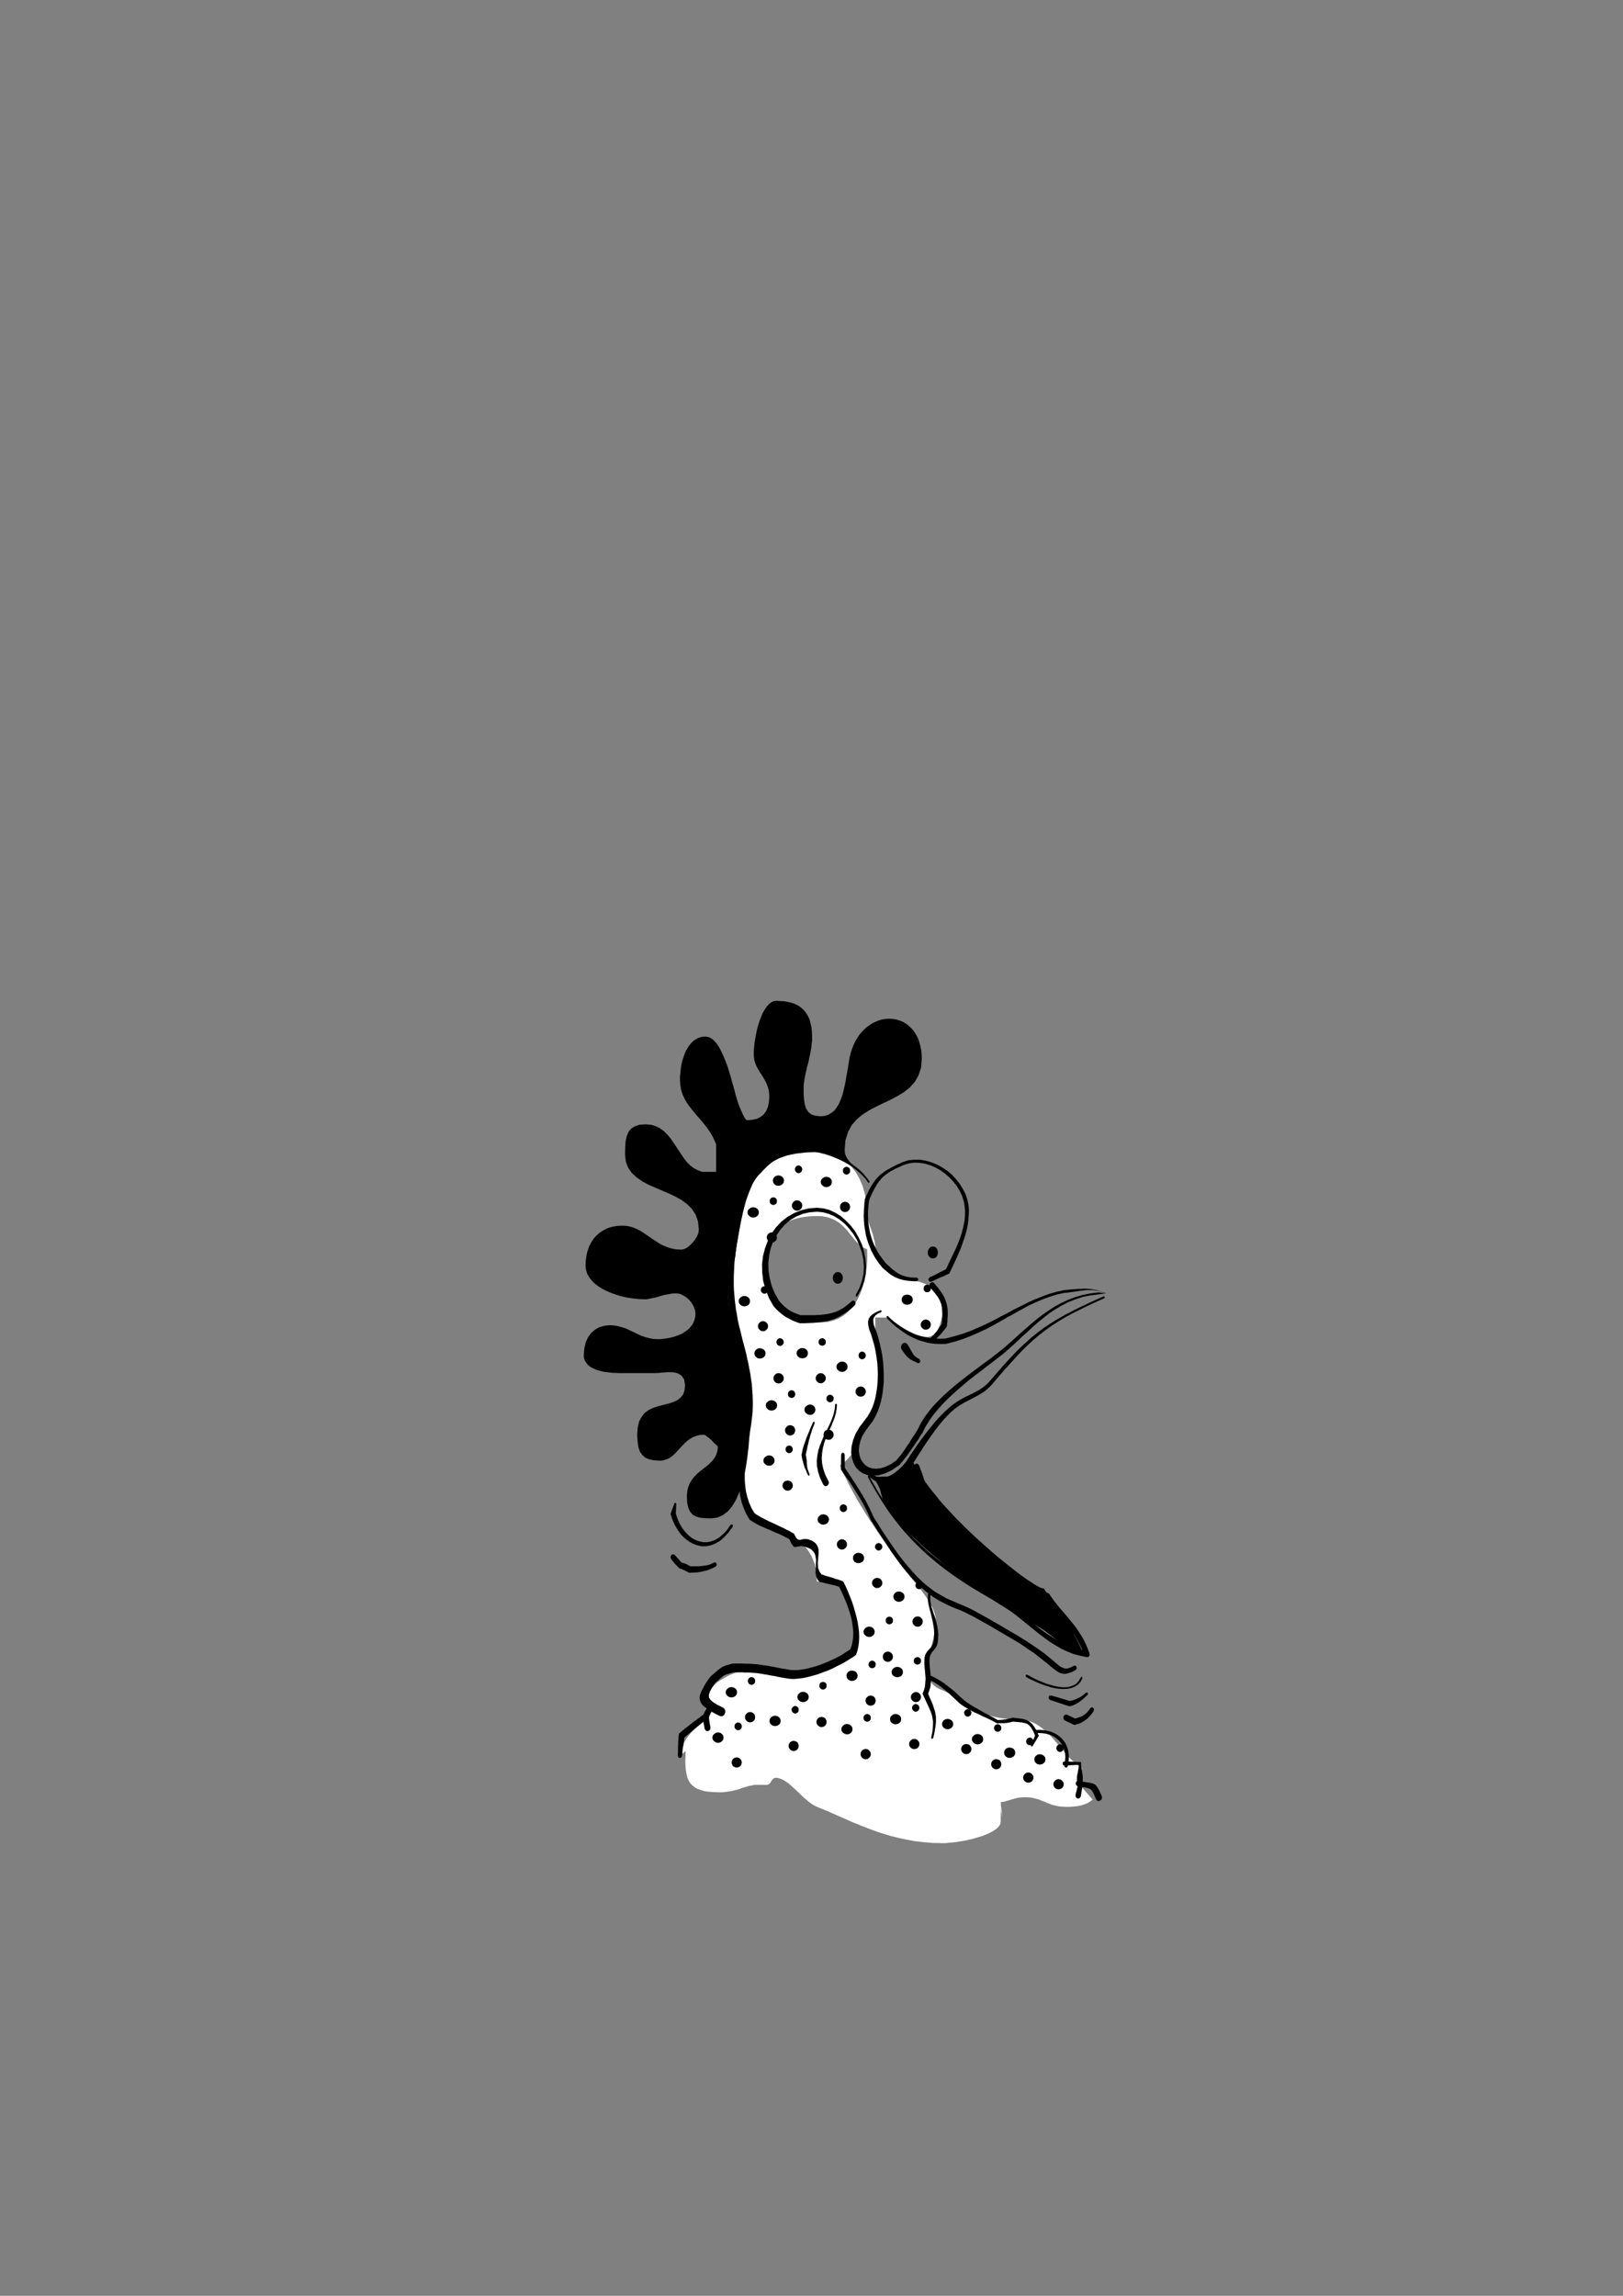 <?xml version="1.0" encoding="utf-8"?>
<!-- Created by UniConvertor 2.0rc4 (https://sk1project.net/) -->
<svg xmlns="http://www.w3.org/2000/svg" height="841.89pt" viewBox="0 0 595.276 841.89" width="595.276pt" version="1.1" xmlns:xlink="http://www.w3.org/1999/xlink" id="32c6888f-f606-11ea-a736-dcc15c148e23">

<rect x="0" y="0" width="595.276" height="841.89" fill="#808080" stroke="none"/>

<g>
	<path style="fill:#ffffff;" d="M 249.182,643.929 L 249.686,641.985 250.334,640.257 251.054,638.817 251.774,637.521 252.638,636.441 253.43,635.433 254.294,634.497 255.158,633.561 255.95,632.697 256.67,631.761 257.39,630.681 257.966,629.457 258.47,628.161 258.83,626.577 259.118,624.705 259.19,622.617 259.262,621.753 259.622,620.961 260.054,620.097 260.702,619.233 261.494,618.369 262.358,617.577 263.294,616.785 264.374,616.065 265.454,615.417 266.606,614.769 267.758,614.193 268.91,613.761 269.99,613.329 271.07,613.041 272.006,612.897 272.942,612.825 273.878,612.825 274.742,612.897 275.606,612.969 276.398,613.113 277.19,613.257 277.91,613.401 278.702,613.545 279.422,613.689 280.142,613.905 280.934,614.049 281.654,614.193 282.446,614.337 283.238,614.481 284.102,614.553 284.966,614.625 285.902,614.625 288.134,614.625 290.438,614.481 292.742,614.337 295.118,614.049 297.422,613.689 299.726,613.185 301.958,612.537 304.046,611.745 305.99,610.809 307.79,609.729 309.374,608.433 310.742,606.921 311.894,605.193 312.686,603.249 313.19,601.089 313.406,598.641 313.334,597.273 313.262,595.977 313.046,594.681 312.83,593.457 312.542,592.305 312.182,591.081 311.822,590.001 311.39,588.849 310.958,587.769 310.526,586.689 310.094,585.609 309.662,584.529 309.23,583.377 308.798,582.225 308.438,581.073 308.078,579.921 299.654,579.921 299.438,576.465 298.79,573.441 297.71,570.777 296.342,568.473 294.686,566.457 292.814,564.729 290.726,563.217 288.566,561.849 286.334,560.553 284.03,559.329 281.798,558.105 279.638,556.881 277.622,555.585 275.822,554.145 274.238,552.561 272.942,550.689 271.934,548.745 270.998,546.801 270.278,544.785 269.63,542.769 269.054,540.753 268.622,538.665 268.19,536.577 267.902,534.417 267.542,532.257 267.254,530.025 267.038,527.793 266.75,525.489 266.462,523.185 266.102,520.881 265.67,518.505 265.238,516.057 265.022,514.977 264.734,513.825 264.374,512.745 264.014,511.665 263.654,510.585 263.294,509.505 262.934,508.425 262.574,507.273 262.142,506.193 261.854,505.113 261.494,503.961 261.278,502.881 260.99,501.729 260.846,500.577 260.774,499.425 260.702,498.273 260.774,497.193 260.846,496.041 260.99,494.817 261.206,493.593 261.494,492.369 261.782,491.145 262.07,489.921 262.43,488.625 262.718,487.329 263.078,486.105 263.366,484.809 263.654,483.585 263.942,482.361 264.158,481.137 264.374,479.913 264.518,478.761 264.734,476.817 264.878,474.873 265.022,473.001 265.166,471.129 265.31,469.329 265.382,467.529 265.526,465.729 265.598,463.929 265.742,462.201 265.814,460.473 265.886,458.817 266.03,457.089 266.102,455.433 266.246,453.849 266.318,452.193 266.462,450.609 266.606,449.025 266.75,447.513 266.894,445.929 267.11,444.417 267.254,442.905 267.542,441.393 267.758,439.953 268.046,438.513 268.334,437.073 268.694,435.633 269.054,434.193 269.414,432.825 269.846,431.385 270.278,430.017 270.782,428.649 271.358,427.281 271.79,426.345 272.222,425.409 272.726,424.473 273.23,423.609 273.806,422.745 274.454,421.953 275.102,421.233 275.822,420.513 276.542,419.865 277.334,419.289 278.27,418.785 279.206,418.353 280.214,417.993 281.294,417.777 282.446,417.633 283.67,417.561 287.126,417.633 290.51,417.921 293.822,418.353 296.918,419.073 299.942,419.937 302.75,421.017 305.414,422.241 307.862,423.825 310.094,425.553 312.11,427.569 313.838,429.801 315.278,432.321 316.43,435.057 317.294,438.081 317.798,441.393 318.014,444.993 318.014,445.641 318.158,446.361 318.302,447.081 318.518,447.801 318.734,448.593 318.95,449.385 319.238,450.105 319.526,450.897 319.814,451.761 320.102,452.553 320.318,453.345 320.534,454.209 320.75,455.001 320.894,455.865 321.038,456.729 321.038,457.521 320.894,458.097 320.534,458.457 320.03,458.529 319.31,458.529 318.59,458.313 317.87,458.025 317.15,457.737 316.502,457.377 315.638,456.801 314.846,456.081 314.054,455.289 313.262,454.425 312.542,453.489 311.75,452.553 311.03,451.545 310.166,450.609 309.23,449.673 308.294,448.809 307.214,448.017 305.99,447.297 304.622,446.721 303.182,446.289 301.526,446.001 299.654,445.929 297.35,446.001 295.19,446.217 293.174,446.577 291.302,447.081 289.502,447.729 287.918,448.521 286.406,449.457 285.038,450.609 283.814,451.833 282.806,453.273 281.87,454.857 281.15,456.657 280.574,458.601 280.142,460.689 279.854,462.993 279.782,465.441 279.926,467.673 280.286,469.833 280.862,471.849 281.654,473.721 282.59,475.449 283.742,477.033 285.038,478.545 286.478,479.841 288.062,480.993 289.718,482.073 291.518,482.937 293.318,483.657 295.262,484.233 297.206,484.593 299.15,484.881 301.166,484.953 303.47,484.809 305.558,484.305 307.502,483.585 309.302,482.505 310.886,481.209 312.326,479.769 313.622,478.041 314.702,476.169 315.638,474.153 316.43,471.921 317.078,469.689 317.582,467.313 317.87,464.865 318.086,462.417 318.086,459.897 318.014,457.377 319.454,458.385 320.606,459.537 321.542,460.689 322.334,461.913 323.126,463.137 323.99,464.289 325.07,465.369 326.438,466.377 327.95,467.169 329.462,467.817 331.046,468.393 332.702,468.825 334.286,469.257 335.87,469.689 337.382,470.121 338.894,470.625 340.262,471.201 341.486,471.993 342.638,472.929 343.646,474.009 344.438,475.449 345.014,477.105 345.374,479.049 345.518,481.425 345.446,482.865 345.158,484.377 344.726,485.817 344.078,487.257 343.358,488.481 342.422,489.417 341.342,490.065 340.19,490.281 339.182,490.209 338.174,490.065 337.166,489.777 336.158,489.417 335.15,489.057 334.142,488.553 333.206,488.049 332.198,487.473 331.19,486.897 330.254,486.321 329.318,485.673 328.382,485.097 327.446,484.593 326.582,484.017 325.718,483.585 324.926,483.153 321.038,483.153 321.038,490.281 321.326,491.649 321.614,492.873 321.902,494.025 322.118,495.249 322.334,496.473 322.478,497.769 322.622,499.281 322.622,500.937 322.55,503.313 322.334,505.833 321.974,508.497 321.47,511.161 320.894,513.897 320.102,516.633 319.31,519.369 318.374,521.961 317.294,524.553 316.214,527.001 314.99,529.305 313.694,531.393 312.398,533.265 311.03,534.921 309.59,536.289 308.078,537.369 309.158,539.889 310.382,542.409 311.606,544.857 312.974,547.377 314.342,549.897 315.854,552.345 317.366,554.865 318.95,557.313 320.534,559.689 322.118,562.065 323.774,564.441 325.358,566.745 327.014,569.049 328.598,571.281 330.182,573.441 331.766,575.529 332.342,576.321 333.062,577.185 333.854,578.193 334.718,579.273 335.654,580.353 336.59,581.577 337.598,582.801 338.534,584.025 339.47,585.321 340.334,586.617 341.126,587.913 341.846,589.209 342.422,590.505 342.854,591.801 343.142,593.025 343.214,594.177 343.214,595.473 343.07,596.697 342.926,597.849 342.71,599.001 342.494,600.081 342.278,601.161 341.99,602.169 341.702,603.249 341.414,604.257 341.126,605.265 340.91,606.345 340.694,607.353 340.478,608.433 340.334,609.585 340.19,610.737 340.19,611.961 340.406,614.409 341.054,616.281 342.062,617.649 343.286,618.657 344.726,619.449 346.31,620.097 347.894,620.889 349.406,621.753 350.702,622.617 351.926,623.553 353.222,624.345 354.518,625.137 355.814,625.929 357.11,626.649 358.478,627.369 359.918,628.017 361.358,628.593 362.942,629.097 364.526,629.529 366.182,629.889 367.982,630.177 369.854,630.393 371.798,630.537 373.886,630.609 375.83,630.753 377.63,631.185 379.286,631.833 380.87,632.769 382.382,633.849 383.75,635.073 385.118,636.369 386.486,637.809 387.71,639.321 389.006,640.761 390.23,642.273 391.454,643.713 392.75,645.081 394.046,646.305 395.414,647.385 396.854,648.321 396.782,649.329 396.782,650.193 396.782,651.057 396.782,651.849 396.782,652.713 396.854,653.577 396.854,654.441 396.854,655.449 400.742,659.913 399.806,660.633 398.87,661.209 397.79,661.641 396.71,662.001 395.414,662.289 394.046,662.433 392.462,662.577 390.734,662.577 389.582,662.505 388.502,662.433 387.494,662.217 386.558,662.001 385.694,661.785 384.83,661.425 384.038,661.137 383.318,660.777 382.526,660.489 381.734,660.201 380.942,659.841 380.078,659.625 379.214,659.409 378.278,659.193 377.198,659.121 376.118,659.049 374.606,659.121 373.31,659.265 372.158,659.553 371.15,659.841 370.214,660.129 369.206,660.417 368.198,660.705 367.046,660.849 367.19,663.225 367.334,664.881 367.478,665.889 367.478,666.249 367.55,666.249 367.55,665.889 367.478,665.313 367.478,664.593 367.406,663.873 367.334,663.225 367.262,662.865 367.19,662.793 367.118,663.153 367.118,664.017 367.046,665.601 367.046,667.905 366.902,668.841 366.398,669.705 365.534,670.569 364.526,671.289 363.23,672.009 361.79,672.657 360.206,673.305 358.478,673.809 356.75,674.313 354.95,674.745 353.15,675.105 351.35,675.393 349.694,675.609 348.11,675.753 346.742,675.897 345.518,675.897 342.062,675.825 338.75,675.537 335.582,675.177 332.486,674.601 329.462,673.953 326.582,673.233 323.702,672.369 320.966,671.433 318.23,670.425 315.494,669.345 312.83,668.265 310.238,667.113 307.574,665.961 304.982,664.809 302.318,663.657 299.654,662.577 298.646,662.073 297.71,661.497 296.702,660.777 295.766,659.985 294.758,659.121 293.822,658.257 292.886,657.321 291.95,656.457 291.014,655.593 290.078,654.729 289.142,653.937 288.206,653.289 287.27,652.713 286.262,652.281 285.326,651.993 284.39,651.921 283.886,652.065 283.526,652.353 283.166,652.713 282.878,653.217 282.59,653.721 282.23,654.081 281.87,654.369 281.366,654.513 280.862,654.513 280.358,654.513 279.854,654.513 279.422,654.513 278.99,654.513 278.486,654.513 277.982,654.513 277.478,654.513 276.758,654.513 276.038,654.657 275.318,654.801 274.598,654.945 273.878,655.161 273.158,655.377 272.366,655.593 271.646,655.881 270.854,656.169 269.99,656.385 269.126,656.601 268.19,656.817 267.182,656.961 266.102,657.105 264.95,657.249 263.726,657.249 261.71,657.177 259.91,657.033 258.326,656.817 256.958,656.385 255.734,655.953 254.654,655.305 253.79,654.585 253.07,653.793 252.494,652.785 252.062,651.705 251.774,650.481 251.558,649.113 251.414,647.529 251.342,645.873 251.414,644.073 251.486,642.129 249.182,643.929 Z" />
	<path style="fill:#000000;" d="M 325.286,483.441 L 326.294,484.377 327.302,485.385 328.382,486.321 329.534,487.185 330.686,488.049 331.838,488.841 333.062,489.633 334.358,490.281 335.726,490.929 337.094,491.505 338.606,491.937 340.118,492.369 341.702,492.657 343.43,492.801 345.158,492.873 347.03,492.801 350.342,491.937 353.438,490.929 356.39,489.777 359.198,488.553 361.934,487.257 364.526,485.889 367.046,484.449 369.566,483.009 372.086,481.641 374.534,480.273 376.982,478.905 379.574,477.681 382.094,476.601 384.758,475.593 387.566,474.729 390.446,474.081 391.598,474.009 392.606,473.865 393.686,473.721 394.694,473.577 395.63,473.433 396.566,473.289 397.43,473.217 398.366,473.073 399.23,473.073 400.094,473.073 400.958,473.073 401.822,473.217 402.686,473.361 403.55,473.577 404.486,473.865 405.422,474.297 402.974,473.937 399.95,474.297 397.07,474.873 394.334,475.665 391.67,476.673 389.222,477.825 386.846,479.121 384.614,480.561 382.454,482.073 380.294,483.729 378.278,485.385 376.334,487.113 374.318,488.841 372.446,490.569 370.502,492.297 368.63,493.953 366.686,495.537 364.958,496.905 363.086,498.345 361.07,499.785 358.982,501.369 356.822,502.953 354.662,504.609 352.43,506.337 350.27,508.065 348.11,509.937 346.022,511.809 344.078,513.753 342.206,515.697 340.55,517.713 339.038,519.801 337.742,521.889 336.662,524.049 336.158,524.913 335.654,525.705 335.15,526.497 334.646,527.217 334.142,528.009 333.71,528.729 333.278,529.449 332.774,530.097 332.342,530.817 331.838,531.537 331.406,532.185 330.902,532.833 330.398,533.553 329.822,534.201 329.318,534.849 328.742,535.569 326.726,536.937 324.782,537.873 322.91,538.449 321.254,538.593 319.742,538.449 318.374,537.945 317.294,537.225 316.358,536.145 315.638,534.921 315.206,533.553 314.99,531.969 315.134,530.241 315.566,528.441 316.358,526.569 317.438,524.697 318.878,522.753 320.03,521.241 321.038,519.513 321.902,517.641 322.622,515.625 323.198,513.537 323.63,511.377 323.918,509.073 324.134,506.769 324.134,504.393 324.062,502.017 323.918,499.641 323.63,497.265 323.198,494.961 322.694,492.729 322.118,490.497 321.47,488.409 320.894,486.969 320.462,485.745 320.318,484.665 320.318,483.729 320.606,483.009 321.182,482.289 321.974,481.713 323.126,481.209 323.27,480.993 323.342,480.705 323.198,480.489 322.91,480.489 321.398,481.137 320.174,481.857 319.238,482.649 318.662,483.513 318.374,484.665 318.446,485.961 318.806,487.545 319.526,489.417 320.102,491.361 320.678,493.377 321.11,495.393 321.47,497.553 321.758,499.713 321.902,501.873 321.974,504.033 321.902,506.193 321.758,508.281 321.47,510.369 321.11,512.385 320.606,514.257 319.958,516.129 319.166,517.785 318.23,519.369 317.15,520.809 315.278,523.257 313.838,525.705 312.902,528.081 312.326,530.457 312.182,532.617 312.47,534.633 313.046,536.505 313.91,538.089 315.134,539.385 316.574,540.321 318.302,540.969 320.246,541.185 322.406,540.969 324.782,540.249 327.23,539.025 329.894,537.225 330.47,536.505 331.046,535.857 331.622,535.137 332.126,534.489 332.702,533.769 333.206,533.049 333.71,532.329 334.214,531.609 334.718,530.889 335.222,530.169 335.726,529.377 336.23,528.657 336.806,527.865 337.31,527.001 337.814,526.209 338.39,525.345 339.398,523.257 340.694,521.169 342.134,519.081 343.79,517.065 345.59,515.049 347.462,513.105 349.478,511.233 351.566,509.361 353.654,507.561 355.742,505.833 357.902,504.177 359.99,502.593 362.006,501.009 363.95,499.569 365.75,498.129 367.478,496.833 369.35,495.249 371.222,493.593 373.094,491.865 374.966,490.065 376.91,488.337 378.854,486.537 380.798,484.809 382.886,483.153 384.974,481.497 387.206,480.057 389.51,478.689 391.886,477.465 394.478,476.457 397.142,475.593 399.95,475.017 402.974,474.657 405.638,474.297 404.702,473.865 403.766,473.577 402.83,473.289 401.894,473.001 401.03,472.857 400.166,472.713 399.302,472.641 398.366,472.569 397.502,472.569 396.566,472.641 395.63,472.641 394.694,472.713 393.686,472.785 392.606,472.857 391.526,473.001 390.374,473.073 387.494,473.721 384.686,474.513 382.022,475.521 379.43,476.529 376.91,477.681 374.39,478.977 371.87,480.201 369.422,481.569 366.902,482.865 364.31,484.233 361.718,485.529 358.982,486.753 356.174,487.977 353.222,489.057 350.054,489.993 346.814,490.857 345.014,490.929 343.358,490.857 341.702,490.713 340.118,490.497 338.678,490.209 337.238,489.849 335.87,489.417 334.574,488.841 333.35,488.265 332.126,487.617 330.974,486.897 329.894,486.177 328.814,485.385 327.734,484.521 326.726,483.657 325.79,482.721 325.502,482.577 325.214,482.721 325.142,483.081 325.286,483.441 Z" />
	<path style="fill:#000000;" d="M 404.774,475.377 L 400.742,477.177 397.07,478.905 393.686,480.561 390.662,482.145 387.854,483.729 385.19,485.385 382.814,486.969 380.51,488.697 378.35,490.425 376.262,492.297 374.174,494.241 372.086,496.329 369.926,498.633 367.694,501.081 365.39,503.745 362.87,506.625 362.222,507.345 361.502,507.993 360.782,508.569 360.062,509.073 359.342,509.577 358.55,510.009 357.758,510.441 356.966,510.873 356.174,511.233 355.382,511.665 354.518,512.025 353.726,512.457 352.862,512.889 351.998,513.393 351.206,513.897 350.342,514.473 349.046,515.409 347.822,516.489 346.526,517.641 345.302,518.865 344.078,520.161 342.854,521.529 341.702,522.969 340.55,524.409 339.398,525.849 338.246,527.361 337.166,528.873 336.086,530.385 335.078,531.897 334.07,533.337 333.134,534.777 332.198,536.217 331.046,537.513 329.966,538.593 328.814,539.601 327.734,540.393 326.654,541.041 325.574,541.473 324.494,541.761 323.414,541.833 322.406,541.761 321.326,541.401 320.318,540.897 319.31,540.105 318.23,539.097 317.222,537.873 316.214,536.361 315.206,534.633 314.918,534.345 314.63,534.417 314.342,534.777 314.414,535.209 315.566,537.225 316.718,538.953 317.942,540.465 319.094,541.689 320.246,542.625 321.47,543.345 322.622,543.777 323.846,543.993 325.07,543.993 326.294,543.777 327.518,543.345 328.814,542.625 330.11,541.761 331.334,540.753 332.702,539.457 333.998,538.017 334.862,536.649 335.798,535.209 336.734,533.697 337.742,532.185 338.678,530.673 339.686,529.161 340.766,527.577 341.846,526.065 342.926,524.553 344.006,523.113 345.158,521.745 346.31,520.377 347.462,519.153 348.686,517.929 349.91,516.849 351.134,515.913 351.998,515.337 352.862,514.833 353.654,514.329 354.518,513.897 355.382,513.465 356.174,513.033 357.038,512.601 357.83,512.169 358.622,511.737 359.414,511.305 360.206,510.801 360.998,510.297 361.718,509.721 362.438,509.073 363.158,508.425 363.806,507.705 366.254,504.825 368.558,502.161 370.79,499.713 372.878,497.409 374.894,495.249 376.91,493.305 378.998,491.361 381.158,489.561 383.39,487.833 385.694,486.177 388.286,484.521 391.022,482.865 394.046,481.281 397.358,479.625 400.958,477.897 404.99,476.097 405.206,475.881 405.206,475.593 404.99,475.377 404.774,475.377 Z" />
	<path style="fill:#000000;" d="M 393.83,610.881 L 392.678,611.457 391.67,611.817 390.734,611.889 390.014,611.673 389.222,611.313 388.43,610.809 387.566,610.089 386.558,609.225 385.55,608.361 384.542,607.569 383.534,606.705 382.454,605.913 381.446,605.193 380.366,604.401 379.286,603.681 378.206,602.961 377.126,602.241 376.046,601.521 374.966,600.873 373.814,600.153 372.734,599.505 371.654,598.857 370.502,598.209 369.422,597.561 368.198,596.841 366.974,596.121 365.75,595.401 364.526,594.753 363.374,594.033 362.222,593.385 361.07,592.737 359.918,592.089 358.694,591.441 357.542,590.793 356.318,590.145 355.094,589.569 353.798,588.993 352.502,588.417 351.134,587.841 349.766,587.265 347.246,586.185 344.942,584.889 342.638,583.521 340.55,581.937 338.462,580.209 336.518,578.337 334.718,576.393 332.918,574.305 331.19,572.217 329.534,570.057 327.95,567.825 326.366,565.521 324.854,563.289 323.342,560.985 321.902,558.681 320.462,556.449 320.102,555.585 319.67,554.721 319.31,553.929 318.95,553.137 318.59,552.417 318.23,551.697 317.87,551.049 317.51,550.329 317.15,549.681 316.718,549.033 316.358,548.313 315.926,547.665 315.494,546.945 315.062,546.225 314.63,545.505 314.126,544.713 313.55,543.777 312.974,542.985 312.47,542.193 312.038,541.473 311.534,540.753 311.03,539.961 310.454,539.169 309.878,538.305 309.806,533.481 309.59,532.905 309.158,532.689 308.726,532.905 308.51,533.481 308.438,538.881 309.014,539.745 309.59,540.609 310.166,541.401 310.742,542.193 311.318,542.985 311.894,543.849 312.47,544.713 313.046,545.649 313.55,546.369 313.982,547.161 314.414,547.809 314.846,548.529 315.278,549.177 315.638,549.825 316.07,550.545 316.43,551.193 316.79,551.841 317.15,552.561 317.51,553.209 317.87,554.001 318.23,554.721 318.59,555.513 318.95,556.377 319.31,557.241 320.75,559.545 322.262,561.921 323.774,564.225 325.358,566.601 326.87,568.977 328.526,571.281 330.182,573.585 331.982,575.817 333.782,577.905 335.654,579.993 337.67,581.937 339.758,583.737 341.918,585.393 344.222,586.833 346.67,588.129 349.19,589.281 350.558,589.857 351.926,590.361 353.222,590.937 354.446,591.513 355.67,592.161 356.894,592.737 358.046,593.385 359.198,594.033 360.35,594.681 361.502,595.329 362.654,595.977 363.806,596.625 364.958,597.345 366.11,597.993 367.334,598.713 368.558,599.433 369.638,600.081 370.79,600.729 371.87,601.377 372.95,602.025 374.03,602.673 375.11,603.393 376.19,604.113 377.198,604.833 378.278,605.553 379.358,606.273 380.366,607.065 381.374,607.857 382.382,608.649 383.39,609.441 384.398,610.233 385.406,611.097 386.63,612.105 387.71,612.897 388.718,613.473 389.726,613.761 390.662,613.833 391.742,613.617 393.038,613.185 394.478,612.393 394.91,611.889 394.838,611.241 394.478,610.809 393.83,610.881 Z" />
	<path style="fill:#000000;" d="M 314.486,475.305 L 315.926,472.641 316.934,469.977 317.51,467.169 317.654,464.433 317.438,461.697 316.934,458.961 316.142,456.369 314.99,453.921 313.694,451.617 312.11,449.529 310.31,447.657 308.438,446.001 306.35,444.705 304.19,443.697 302.03,443.121 299.726,442.905 296.63,443.121 293.75,443.841 291.086,444.921 288.638,446.361 286.478,448.089 284.534,450.177 282.878,452.481 281.582,455.073 280.574,457.809 279.854,460.617 279.494,463.641 279.566,466.665 279.926,469.761 280.79,472.857 282.014,475.953 283.67,478.905 284.75,480.129 285.83,481.137 286.982,482.073 288.062,482.865 289.286,483.513 290.51,484.161 291.878,484.737 293.318,485.241 295.118,485.241 296.846,485.169 298.43,485.097 299.87,484.953 301.238,484.809 302.534,484.593 303.758,484.377 304.91,484.017 306.062,483.657 307.142,483.153 308.15,482.649 309.23,482.001 310.238,481.353 311.318,480.561 312.398,479.697 313.478,478.689 313.694,478.329 313.766,478.041 313.766,477.681 313.622,477.321 313.334,477.105 313.046,476.961 312.758,476.961 312.398,477.177 311.39,478.041 310.382,478.833 309.446,479.553 308.438,480.129 307.502,480.633 306.494,481.065 305.558,481.353 304.478,481.641 303.398,481.857 302.318,482.001 301.094,482.145 299.798,482.217 298.43,482.289 296.99,482.289 295.406,482.289 293.678,482.289 292.454,481.857 291.302,481.425 290.294,480.921 289.286,480.345 288.422,479.697 287.486,478.905 286.622,478.041 285.686,476.961 284.174,474.297 283.022,471.489 282.302,468.681 281.87,465.945 281.798,463.137 282.086,460.473 282.662,457.809 283.526,455.361 284.75,453.057 286.19,450.969 287.846,449.097 289.79,447.441 291.95,446.145 294.398,445.137 296.918,444.561 299.726,444.345 301.886,444.561 303.974,445.137 305.99,446.001 307.934,447.225 309.806,448.737 311.462,450.537 312.974,452.481 314.27,454.641 315.278,456.945 316.142,459.393 316.646,461.913 316.862,464.505 316.718,467.097 316.142,469.689 315.278,472.209 313.91,474.729 313.838,475.089 313.982,475.377 314.198,475.521 314.486,475.305 Z" />
	<path style="fill:#000000;" d="M 309.158,468.609 L 309.086,468.177 309.014,467.817 308.798,467.385 308.582,467.097 308.294,466.809 308.006,466.593 307.646,466.521 307.286,466.449 306.926,466.521 306.566,466.593 306.278,466.809 305.99,467.097 305.774,467.385 305.558,467.817 305.486,468.177 305.414,468.609 305.486,469.041 305.558,469.401 305.774,469.833 305.99,470.121 306.278,470.409 306.566,470.625 306.926,470.697 307.286,470.769 307.646,470.697 308.006,470.625 308.294,470.409 308.582,470.121 308.798,469.833 309.014,469.401 309.086,469.041 309.158,468.609 Z" />
	<path style="fill:#000000;" d="M 336.23,468.537 L 334.214,468.465 332.486,468.177 331.046,467.745 329.75,467.169 328.526,466.377 327.374,465.513 326.222,464.433 324.926,463.281 324.134,462.273 323.342,461.193 322.55,460.113 321.83,458.961 321.182,457.737 320.606,456.513 320.03,455.145 319.598,453.777 319.166,452.337 318.878,450.825 318.59,449.241 318.446,447.585 318.374,445.857 318.374,444.057 318.518,442.185 318.734,440.241 319.238,439.017 319.742,437.865 320.246,436.857 320.75,435.849 321.254,434.985 321.758,434.121 322.262,433.401 322.838,432.681 323.414,432.033 324.062,431.385 324.782,430.809 325.574,430.233 326.438,429.657 327.374,429.153 328.382,428.577 329.534,428.073 331.406,427.209 333.35,426.633 335.294,426.345 337.238,426.417 339.182,426.705 341.126,427.281 342.998,428.073 344.798,429.081 346.526,430.305 348.11,431.673 349.55,433.185 350.846,434.841 351.926,436.569 352.79,438.369 353.438,440.313 353.798,442.257 353.942,443.985 353.942,445.641 353.798,447.369 353.51,448.953 353.15,450.609 352.718,452.193 352.214,453.777 351.638,455.289 351.062,456.729 350.414,458.169 349.766,459.537 349.118,460.833 348.542,462.129 347.966,463.281 347.462,464.433 346.958,465.441 346.094,465.873 345.374,466.233 344.654,466.593 344.006,466.953 343.286,467.313 342.566,467.673 341.846,468.033 340.982,468.393 340.55,468.897 340.55,469.473 340.91,469.977 341.558,469.977 342.422,469.617 343.286,469.185 344.078,468.825 344.87,468.465 345.662,468.177 346.454,467.817 347.318,467.385 348.182,467.025 348.686,465.945 349.262,464.721 349.838,463.497 350.486,462.129 351.134,460.689 351.782,459.177 352.43,457.665 353.006,456.009 353.582,454.353 354.158,452.625 354.59,450.897 354.95,449.169 355.166,447.369 355.31,445.641 355.382,443.841 355.238,442.041 354.806,439.953 354.158,437.937 353.15,435.993 351.998,434.121 350.63,432.393 349.118,430.737 347.39,429.297 345.518,428.073 343.574,426.993 341.558,426.201 339.47,425.625 337.382,425.265 335.294,425.265 333.134,425.481 331.118,426.129 329.102,427.065 327.878,427.641 326.798,428.217 325.79,428.793 324.854,429.297 323.99,429.945 323.198,430.521 322.478,431.169 321.83,431.817 321.182,432.537 320.606,433.329 320.03,434.193 319.454,435.129 318.878,436.065 318.374,437.217 317.798,438.369 317.222,439.665 317.006,441.753 316.862,443.841 316.79,445.785 316.862,447.657 317.006,449.457 317.294,451.185 317.582,452.913 318.014,454.497 318.518,456.009 319.094,457.449 319.67,458.889 320.39,460.185 321.11,461.481 321.902,462.633 322.766,463.785 323.63,464.865 324.35,465.513 325.07,466.089 325.718,466.665 326.366,467.169 327.014,467.601 327.734,468.033 328.382,468.393 329.102,468.681 329.75,468.969 330.542,469.185 331.334,469.401 332.198,469.545 333.062,469.689 334.07,469.761 335.078,469.833 336.23,469.833 336.662,469.617 336.806,469.185 336.662,468.753 336.23,468.537 Z" />
	<path style="fill:#000000;" d="M 344.006,459.321 L 343.934,458.889 343.862,458.457 343.718,458.097 343.502,457.737 343.214,457.449 342.854,457.233 342.494,457.161 342.134,457.089 341.774,457.161 341.414,457.233 341.126,457.449 340.838,457.737 340.622,458.097 340.406,458.457 340.334,458.889 340.262,459.321 340.334,459.753 340.406,460.113 340.622,460.545 340.838,460.833 341.126,461.121 341.414,461.337 341.774,461.409 342.134,461.481 342.494,461.409 342.854,461.337 343.214,461.121 343.502,460.833 343.718,460.545 343.862,460.113 343.934,459.753 344.006,459.321 Z" />
	<path style="fill:#000000;" d="M 342.35,491.793 L 343.07,491.145 343.718,490.569 344.366,489.921 344.942,489.345 345.518,488.697 346.094,487.977 346.67,487.257 347.246,486.465 347.462,484.953 347.534,483.585 347.606,482.289 347.606,481.137 347.534,479.985 347.39,478.977 347.174,478.041 346.886,477.177 346.598,476.313 346.238,475.521 345.734,474.657 345.23,473.865 344.654,473.073 344.078,472.281 343.358,471.417 342.638,470.553 342.278,470.265 341.918,470.193 341.558,470.337 341.198,470.553 340.982,470.913 340.91,471.345 340.982,471.777 341.198,472.209 341.846,472.929 342.422,473.649 342.998,474.297 343.502,475.017 344.006,475.665 344.366,476.313 344.726,476.961 345.014,477.681 345.302,478.401 345.446,479.193 345.59,479.985 345.662,480.921 345.734,481.929 345.662,483.009 345.518,484.233 345.374,485.529 344.942,486.249 344.438,486.969 344.078,487.545 343.646,488.193 343.142,488.697 342.638,489.273 342.134,489.849 341.486,490.425 341.198,491.001 341.342,491.649 341.774,492.009 342.35,491.793 Z" />
	<path style="fill:#000000;" d="M 318.878,433.185 L 317.798,431.745 316.502,430.233 314.99,428.793 313.262,427.425 311.39,426.129 309.374,424.905 307.214,423.753 304.982,422.817 302.678,421.953 300.302,421.305 297.926,420.873 295.478,420.657 293.102,420.657 290.798,420.945 288.494,421.521 286.262,422.385 285.182,422.961 284.102,423.537 283.094,424.185 282.158,424.833 281.222,425.553 280.358,426.273 279.494,426.993 278.63,427.713 277.838,428.505 276.974,429.297 276.182,430.089 275.318,430.881 274.454,431.673 273.59,432.537 272.654,433.329 271.718,434.193 271.43,436.137 271.142,437.937 270.854,439.809 270.494,441.609 270.206,443.337 269.918,445.137 269.558,446.793 269.27,448.521 268.982,450.177 268.694,451.833 268.406,453.489 268.118,455.145 267.902,456.729 267.686,458.385 267.47,460.041 267.254,461.625 267.11,463.281 266.966,464.937 266.894,466.593 266.822,468.249 266.822,469.977 266.822,471.705 266.894,473.433 266.966,475.233 267.11,477.033 267.326,478.833 267.542,480.705 267.83,482.649 268.19,484.593 268.622,486.609 269.054,488.697 269.63,490.785 269.99,492.225 270.422,493.737 270.782,495.249 271.214,496.905 271.574,498.633 272.006,500.361 272.366,502.089 272.726,503.961 273.014,505.833 273.23,507.705 273.446,509.577 273.59,511.521 273.662,513.465 273.662,515.481 273.59,517.425 273.374,519.369 273.086,521.889 272.726,524.409 272.366,526.929 272.006,529.377 271.646,531.897 271.358,534.345 271.07,536.793 270.926,539.241 270.854,541.689 270.926,543.993 271.142,546.369 271.502,548.673 272.006,550.905 272.798,553.065 273.734,555.225 274.958,557.313 275.822,557.889 276.686,558.393 277.55,558.897 278.414,559.329 279.278,559.761 280.214,560.121 281.078,560.553 282.014,560.913 282.95,561.345 283.814,561.705 284.75,562.137 285.686,562.497 286.622,562.929 287.63,563.433 288.566,563.937 289.502,564.441 290.294,566.097 290.942,566.961 291.446,567.321 292.094,567.249 292.814,567.105 293.75,566.961 295.046,567.105 296.774,567.753 297.638,568.257 298.214,568.833 298.718,569.481 299.006,570.201 299.15,570.993 299.294,571.785 299.294,572.649 299.222,573.441 299.222,574.377 299.15,575.241 299.15,576.105 299.15,576.969 299.294,577.833 299.582,578.625 299.942,579.345 300.518,580.065 300.806,580.137 301.598,580.281 302.606,580.569 303.902,580.857 305.126,581.145 306.35,581.433 307.286,581.721 307.79,581.937 308.366,583.089 308.942,584.313 309.518,585.609 310.094,586.977 310.67,588.345 311.174,589.857 311.678,591.369 312.11,592.881 312.47,594.465 312.686,595.977 312.902,597.561 312.974,599.073 312.902,600.585 312.686,602.025 312.398,603.393 311.894,604.761 310.886,605.481 309.734,606.201 308.51,606.993 307.142,607.713 305.702,608.433 304.118,609.153 302.606,609.801 300.95,610.449 299.294,611.025 297.638,611.457 296.054,611.889 294.47,612.177 292.886,612.393 291.374,612.465 290.006,612.393 288.71,612.177 286.982,611.889 285.47,611.601 284.102,611.313 282.878,611.097 281.726,610.881 280.646,610.737 279.638,610.593 278.63,610.449 277.694,610.305 276.686,610.233 275.606,610.161 274.526,610.089 273.302,610.089 271.934,610.017 270.422,610.017 268.766,610.017 267.254,610.449 266.03,610.809 265.022,611.241 264.23,611.745 263.438,612.321 262.646,613.041 261.638,613.905 260.486,614.913 259.478,616.353 258.614,617.649 257.966,618.873 257.39,619.953 256.958,620.961 256.67,621.825 256.598,622.689 256.67,623.409 256.958,624.129 257.318,624.849 257.966,625.569 258.758,626.217 259.766,626.937 260.918,627.657 262.358,628.449 263.942,629.241 264.59,629.385 265.166,629.241 265.598,628.881 265.886,628.305 266.03,627.729 265.958,627.081 265.67,626.577 265.094,626.145 263.078,625.137 261.638,624.273 260.63,623.409 260.054,622.545 259.982,621.537 260.342,620.385 261.134,618.945 262.286,617.145 263.294,616.281 264.086,615.561 264.734,615.057 265.31,614.553 265.958,614.193 266.75,613.905 267.758,613.617 269.054,613.257 270.71,613.257 272.15,613.257 273.446,613.329 274.598,613.329 275.678,613.401 276.686,613.473 277.622,613.545 278.558,613.689 279.494,613.833 280.43,613.977 281.438,614.121 282.518,614.337 283.742,614.553 285.038,614.841 286.55,615.129 288.206,615.417 289.646,615.633 291.158,615.705 292.814,615.561 294.542,615.345 296.27,614.985 298.142,614.481 299.942,613.977 301.814,613.257 303.614,612.609 305.414,611.817 307.07,610.953 308.726,610.161 310.238,609.297 311.606,608.433 312.902,607.641 313.982,606.849 314.486,605.337 314.846,603.681 315.062,602.025 315.134,600.225 315.062,598.425 314.846,596.625 314.558,594.753 314.126,592.881 313.622,591.081 313.118,589.281 312.542,587.481 311.894,585.825 311.246,584.241 310.598,582.657 309.95,581.289 309.302,579.993 308.726,579.705 307.718,579.345 306.422,578.985 305.054,578.481 303.686,578.121 302.534,577.761 301.742,577.473 301.382,577.401 300.806,576.681 300.374,575.889 300.086,575.025 300.014,574.233 299.942,573.369 300.014,572.433 300.086,571.569 300.158,570.705 300.23,569.841 300.23,569.049 300.23,568.185 300.014,567.465 299.726,566.745 299.294,566.097 298.574,565.449 297.71,564.945 296.342,564.441 295.262,564.369 294.398,564.441 293.678,564.657 293.03,564.657 292.454,564.441 291.878,563.721 291.23,562.425 290.294,561.921 289.358,561.345 288.422,560.913 287.486,560.409 286.55,559.977 285.614,559.545 284.75,559.113 283.814,558.681 282.878,558.249 282.014,557.889 281.078,557.385 280.214,556.953 279.35,556.521 278.486,556.017 277.622,555.513 276.758,554.937 275.606,552.993 274.742,550.977 274.094,548.961 273.59,546.873 273.302,544.713 273.158,542.625 273.158,540.393 273.302,538.233 273.446,536.001 273.734,533.697 274.094,531.393 274.454,529.161 274.814,526.785 275.174,524.481 275.534,522.177 275.822,519.801 276.038,517.713 276.11,515.697 276.11,513.681 276.038,511.593 275.894,509.577 275.75,507.561 275.462,505.617 275.174,503.673 274.814,501.801 274.454,499.929 274.022,498.057 273.662,496.329 273.23,494.601 272.798,493.017 272.366,491.433 272.006,489.921 271.502,487.833 270.998,485.889 270.566,483.945 270.278,482.001 269.918,480.201 269.702,478.329 269.486,476.601 269.342,474.873 269.198,473.145 269.126,471.489 269.126,469.833 269.126,468.249 269.198,466.665 269.27,465.081 269.342,463.497 269.486,461.913 269.702,460.401 269.846,458.817 270.062,457.305 270.278,455.721 270.566,454.137 270.782,452.625 271.07,450.969 271.358,449.385 271.646,447.801 271.934,446.145 272.222,444.489 272.51,442.761 272.798,441.033 273.086,439.233 273.374,437.433 273.662,435.561 274.598,434.769 275.462,433.905 276.254,433.113 277.046,432.321 277.766,431.457 278.486,430.665 279.206,429.945 279.926,429.153 280.646,428.433 281.366,427.713 282.158,426.993 282.95,426.345 283.814,425.697 284.75,425.049 285.758,424.473 286.838,423.897 288.926,423.033 291.158,422.529 293.39,422.169 295.694,422.169 298.07,422.313 300.374,422.673 302.678,423.249 304.91,423.969 307.07,424.833 309.158,425.841 311.102,426.921 312.902,428.145 314.558,429.441 316.07,430.809 317.366,432.177 318.374,433.617 318.59,433.761 318.806,433.689 318.95,433.473 318.878,433.185 Z" />
	<path style="fill:#000000;" d="M 259.766,624.921 L 258.974,626.649 258.398,627.873 258.038,628.665 257.822,629.241 257.822,629.889 257.894,630.753 258.11,631.977 258.398,633.777 258.614,634.281 258.902,634.641 259.262,634.785 259.694,634.785 260.054,634.641 260.414,634.281 260.558,633.849 260.558,633.273 260.27,631.761 260.126,630.825 260.054,630.105 260.054,629.601 260.27,629.097 260.558,628.449 261.062,627.513 261.71,626.073 261.854,625.497 261.782,625.065 261.566,624.633 261.206,624.417 260.846,624.273 260.414,624.273 260.054,624.489 259.766,624.921 Z" />
	<path style="fill:#000000;" d="M 257.678,628.953 L 256.382,629.961 255.23,630.825 254.15,631.617 253.142,632.409 252.206,633.129 251.198,633.921 250.118,634.785 249.038,635.721 248.894,636.801 248.822,637.809 248.75,638.745 248.75,639.681 248.678,640.689 248.678,641.625 248.678,642.633 248.606,643.713 248.822,644.433 249.326,644.649 249.902,644.505 250.19,643.857 250.262,642.849 250.334,641.985 250.406,641.265 250.55,640.473 250.694,639.753 250.766,638.961 250.91,638.169 251.054,637.161 252.134,636.225 253.07,635.433 253.934,634.713 254.726,634.065 255.59,633.345 256.454,632.625 257.534,631.761 258.758,630.825 259.046,630.465 259.19,630.105 259.118,629.673 258.974,629.313 258.758,628.953 258.47,628.809 258.11,628.809 257.678,628.953 Z" />
	<path style="fill:#000000;" d="M 340.91,582.945 L 340.55,583.953 340.334,584.889 340.334,585.897 340.334,586.905 340.478,587.985 340.694,588.993 340.982,590.145 341.27,591.225 341.558,592.377 341.846,593.601 342.134,594.825 342.35,596.121 342.566,597.489 342.638,598.929 342.566,600.369 342.422,601.953 342.134,602.889 341.774,603.681 341.27,604.329 340.694,604.905 340.118,605.553 339.686,606.201 339.326,606.921 339.11,607.857 339.038,608.721 339.038,609.585 339.038,610.377 339.11,611.241 339.182,612.033 339.254,612.825 339.326,613.617 339.398,614.409 339.47,615.201 339.47,615.993 339.398,616.785 339.326,617.649 339.254,618.441 339.038,619.305 338.75,620.169 338.39,621.105 338.894,622.257 339.398,623.337 339.83,624.273 340.262,625.209 340.694,626.145 341.054,626.937 341.414,627.801 341.702,628.665 341.918,629.457 342.062,630.393 342.206,631.257 342.206,632.265 342.134,633.345 342.062,634.497 341.846,635.721 341.558,637.089 341.558,637.449 341.846,637.593 342.062,637.593 342.278,637.305 342.638,635.865 342.854,634.569 343.07,633.345 343.214,632.337 343.286,631.329 343.286,630.393 343.286,629.529 343.142,628.737 342.998,627.873 342.782,627.081 342.494,626.289 342.206,625.353 341.846,624.417 341.414,623.409 340.91,622.329 340.406,621.105 340.766,620.169 341.054,619.233 341.27,618.369 341.342,617.577 341.414,616.785 341.486,615.993 341.414,615.273 341.342,614.481 341.27,613.761 341.198,613.041 341.126,612.249 341.054,611.529 340.982,610.665 340.91,609.873 340.91,609.009 340.982,608.073 341.126,607.209 341.486,606.417 341.918,605.769 342.422,605.193 342.926,604.617 343.358,603.969 343.718,603.177 343.934,602.313 344.078,600.729 344.15,599.289 344.006,597.849 343.79,596.481 343.502,595.185 343.214,593.961 342.854,592.809 342.422,591.657 342.062,590.505 341.702,589.425 341.486,588.417 341.27,587.337 341.198,586.329 341.198,585.321 341.342,584.385 341.702,583.377 341.702,582.945 341.486,582.657 341.126,582.657 340.91,582.945 Z" />
	<path style="fill:#000000;" d="M 390.374,647.457 L 395.63,647.169 395.63,647.961 395.558,648.609 395.414,649.257 395.342,649.833 395.198,650.481 395.054,651.129 394.982,651.777 394.982,652.569 395.198,655.305 394.478,658.113 394.478,658.617 394.622,658.977 394.838,659.337 395.198,659.481 395.558,659.553 395.918,659.409 396.206,659.121 396.422,658.689 396.926,655.593 397.142,652.569 397.142,651.777 397.07,650.913 396.926,650.121 396.854,649.329 396.71,648.609 396.566,647.817 396.494,646.953 396.494,646.161 390.374,645.945 389.87,646.161 389.726,646.665 389.87,647.241 390.374,647.457 Z" />
	<path style="fill:#000000;" d="M 395.27,654.945 L 396.926,655.305 398.15,655.521 399.086,655.737 399.806,656.025 400.31,656.457 400.814,657.177 401.318,658.185 401.966,659.697 402.254,660.201 402.686,660.417 403.118,660.417 403.478,660.273 403.838,660.057 404.126,659.625 404.198,659.121 404.054,658.545 403.262,656.745 402.542,655.449 401.894,654.657 401.246,654.153 400.31,653.865 399.158,653.649 397.646,653.433 395.63,653.001 395.27,653.001 394.91,653.217 394.694,653.433 394.622,653.793 394.55,654.153 394.694,654.513 394.91,654.801 395.27,654.945 Z" />
	<path style="fill:#000000;" d="M 396.422,615.129 L 395.702,616.353 394.838,617.361 393.758,618.009 392.534,618.441 391.238,618.729 389.798,618.729 388.358,618.585 386.846,618.297 385.334,617.865 383.822,617.433 382.382,616.857 381.014,616.281 379.718,615.705 378.566,615.129 377.558,614.553 376.694,614.121 376.406,614.121 376.19,614.337 376.19,614.697 376.406,614.985 377.27,615.489 378.35,615.993 379.574,616.569 380.87,617.145 382.31,617.721 383.822,618.225 385.406,618.729 386.99,619.089 388.574,619.305 390.086,619.377 391.526,619.305 392.966,619.017 394.19,618.513 395.342,617.793 396.278,616.785 396.998,615.417 396.998,615.129 396.854,614.913 396.566,614.913 396.422,615.129 Z" />
	<path style="fill:#000000;" d="M 398.294,620.745 L 397.718,621.249 397.142,621.681 396.494,622.185 395.774,622.545 394.982,622.905 394.19,623.265 393.326,623.553 392.318,623.769 391.382,623.481 390.59,623.193 389.726,622.977 388.934,622.761 388.142,622.473 387.35,622.257 386.486,622.041 385.55,621.753 384.902,621.825 384.614,622.329 384.686,622.977 385.19,623.409 386.126,623.697 386.99,623.985 387.854,624.273 388.718,624.561 389.582,624.849 390.446,625.137 391.31,625.425 392.246,625.713 393.398,625.425 394.406,624.993 395.27,624.489 396.134,623.913 396.854,623.337 397.574,622.761 398.222,622.113 398.87,621.537 399.014,621.177 398.942,620.817 398.654,620.601 398.294,620.745 Z" />
	<path style="fill:#000000;" d="M 399.878,626.433 L 399.302,627.225 398.726,627.945 398.078,628.521 397.43,628.953 396.782,629.385 395.99,629.673 395.198,629.961 394.262,630.177 391.382,628.809 390.95,628.737 390.59,628.881 390.302,629.097 390.086,629.457 390.014,629.889 390.086,630.321 390.302,630.681 390.662,630.969 394.046,632.553 395.126,632.265 396.206,631.905 397.142,631.401 398.006,630.825 398.87,630.177 399.662,629.385 400.382,628.521 401.102,627.513 401.246,626.793 400.958,626.217 400.454,626.073 399.878,626.433 Z" />
	<path style="fill:#000000;" d="M 306.278,515.193 L 306.134,516.849 305.774,518.433 305.27,520.017 304.622,521.601 303.83,523.257 303.038,524.913 302.174,526.569 301.454,528.297 300.734,530.025 300.158,531.825 299.798,533.697 299.582,535.641 299.654,537.729 300.086,539.817 300.806,542.049 301.958,544.425 302.318,544.785 302.678,545.001 303.11,544.929 303.47,544.785 303.758,544.425 303.974,543.993 303.974,543.489 303.758,542.985 302.678,540.753 301.958,538.665 301.526,536.649 301.382,534.705 301.526,532.833 301.814,531.033 302.246,529.305 302.822,527.649 303.47,525.993 304.19,524.409 304.91,522.897 305.558,521.313 306.134,519.801 306.566,518.289 306.854,516.705 306.998,515.193 306.854,514.833 306.638,514.761 306.422,514.833 306.278,515.193 Z" />
	<path style="fill:#000000;" d="M 298.142,521.601 L 297.854,522.393 297.494,523.113 297.206,523.833 296.918,524.553 296.63,525.273 296.342,525.921 296.054,526.641 295.766,527.289 295.55,528.009 295.262,528.729 295.046,529.449 294.758,530.241 294.542,530.961 294.326,531.753 294.182,532.617 293.966,533.481 294.182,534.777 294.47,535.857 294.686,536.721 294.902,537.441 295.118,538.161 295.478,538.881 295.838,539.817 296.342,540.897 296.558,541.113 296.774,541.113 296.918,540.897 296.918,540.609 296.486,539.529 296.198,538.665 296.054,537.945 295.982,537.297 295.91,536.577 295.91,535.785 295.766,534.777 295.55,533.481 295.694,532.617 295.91,531.825 296.054,531.033 296.198,530.313 296.414,529.593 296.558,528.873 296.702,528.153 296.918,527.505 297.062,526.857 297.278,526.137 297.494,525.489 297.71,524.841 297.926,524.121 298.214,523.401 298.502,522.681 298.79,521.961 298.79,521.601 298.646,521.385 298.358,521.385 298.142,521.601 Z" />
	<path style="fill:#000000;" d="M 340.982,616.065 L 342.638,616.929 344.15,617.865 345.518,618.873 346.742,619.881 347.966,620.889 349.118,621.969 350.27,623.049 351.422,624.129 352.142,624.777 352.934,625.353 353.798,625.929 354.662,626.433 355.526,626.937 356.462,627.441 357.398,627.945 358.406,628.377 359.342,628.809 360.278,629.313 361.286,629.745 362.222,630.177 363.158,630.609 364.022,631.041 364.886,631.545 365.75,631.977 366.974,631.905 367.766,631.905 368.342,631.905 368.774,631.833 369.134,631.833 369.638,631.761 370.358,631.617 371.51,631.329 373.238,631.473 374.606,631.617 375.758,631.833 376.694,632.121 377.486,632.697 378.206,633.561 378.926,634.785 379.646,636.441 378.134,639.897 378.134,640.257 378.278,640.401 378.494,640.473 378.71,640.329 381.014,636.513 380.15,634.569 379.286,633.129 378.422,632.049 377.486,631.257 376.334,630.681 375.038,630.321 373.382,630.105 371.438,629.889 370.358,630.177 369.638,630.321 369.134,630.465 368.846,630.537 368.414,630.537 367.91,630.609 367.118,630.681 365.966,630.753 365.174,630.321 364.31,629.817 363.446,629.385 362.582,628.881 361.718,628.449 360.782,627.945 359.918,627.441 359.054,626.937 358.118,626.433 357.254,625.929 356.39,625.425 355.526,624.849 354.734,624.345 353.942,623.769 353.222,623.121 352.502,622.545 351.278,621.393 350.126,620.313 348.902,619.305 347.606,618.297 346.31,617.289 344.87,616.353 343.286,615.417 341.558,614.553 340.982,614.553 340.622,614.985 340.622,615.561 340.982,616.065 Z" />
	<path style="fill:#000000;" d="M 379.718,635.577 L 381.014,635.505 382.238,635.577 383.462,635.721 384.542,636.009 385.622,636.369 386.63,636.873 387.494,637.521 388.286,638.169 389.006,639.033 389.582,639.897 390.086,640.905 390.446,641.985 390.662,643.137 390.734,644.433 390.59,645.801 390.374,647.241 390.446,647.889 390.878,648.177 391.382,648.105 391.67,647.601 391.958,645.945 392.03,644.433 391.958,642.993 391.742,641.697 391.31,640.473 390.806,639.321 390.086,638.313 389.366,637.449 388.43,636.657 387.422,635.937 386.27,635.361 385.118,634.929 383.822,634.641 382.526,634.425 381.086,634.353 379.646,634.425 379.286,634.641 379.214,635.001 379.358,635.433 379.718,635.577 Z" />
	<path style="fill:#000000;" d="M 318.374,541.689 L 319.454,543.777 320.606,545.793 321.758,547.737 322.91,549.681 324.062,551.481 325.286,553.281 326.51,555.081 327.734,556.737 329.03,558.393 330.326,560.049 331.622,561.561 332.99,563.073 334.358,564.585 335.798,566.025 337.166,567.393 338.606,568.761 340.118,570.129 341.63,571.425 343.142,572.721 344.654,573.945 346.238,575.169 347.894,576.393 349.478,577.545 351.134,578.697 352.862,579.849 354.59,581.001 356.318,582.081 358.118,583.161 359.918,584.241 361.79,585.321 363.662,586.401 365.534,587.481 367.55,588.705 369.566,590.001 371.51,591.441 373.454,592.953 375.326,594.465 377.27,596.049 379.142,597.561 381.086,599.145 383.03,600.585 384.974,602.025 387.062,603.321 389.15,604.545 391.31,605.553 393.614,606.489 395.99,607.137 398.438,607.641 399.086,607.641 399.518,607.281 399.662,606.777 399.518,606.129 398.87,604.329 398.15,602.673 397.358,601.089 396.494,599.649 395.63,598.281 394.694,596.913 393.758,595.689 392.75,594.465 391.814,593.313 390.806,592.089 389.798,590.937 388.79,589.785 387.782,588.561 386.774,587.265 385.838,585.969 384.902,584.601 384.542,584.241 384.182,584.097 383.822,584.169 383.462,584.385 383.246,584.673 383.102,585.105 383.102,585.537 383.318,586.041 384.182,587.409 385.118,588.705 386.126,589.929 387.062,591.081 388.07,592.233 389.078,593.385 390.014,594.465 391.022,595.617 391.958,596.841 392.894,598.065 393.83,599.289 394.694,600.657 395.486,602.025 396.278,603.537 396.998,605.193 397.646,606.921 397.862,607.137 398.078,607.137 398.366,606.921 398.654,606.561 398.87,606.201 399.014,605.841 398.942,605.553 398.726,605.409 396.278,604.905 393.902,604.257 391.67,603.393 389.51,602.385 387.422,601.305 385.406,600.009 383.39,598.713 381.446,597.273 379.574,595.833 377.702,594.321 375.83,592.809 373.886,591.369 372.014,589.929 370.07,588.561 368.126,587.265 366.11,586.113 364.238,585.033 362.366,584.025 360.494,582.945 358.694,581.865 356.966,580.785 355.166,579.705 353.51,578.625 351.782,577.545 350.126,576.393 348.47,575.241 346.886,574.089 345.302,572.865 343.718,571.713 342.206,570.417 340.694,569.193 339.182,567.897 337.742,566.529 336.302,565.161 334.934,563.793 333.566,562.353 332.198,560.841 330.83,559.329 329.534,557.745 328.238,556.161 327.014,554.505 325.79,552.777 324.566,551.049 323.414,549.177 322.19,547.305 321.11,545.361 319.958,543.417 318.878,541.329 318.662,541.113 318.446,541.185 318.302,541.401 318.374,541.689 Z" />
	<path style="fill:#000000;" d="M 350.27,574.809 L 348.254,572.793 346.67,570.777 345.302,568.689 344.222,566.601 343.358,564.441 342.71,562.281 342.206,560.049 341.774,557.745 341.414,555.441 341.054,553.065 340.694,550.617 340.262,548.097 339.758,545.577 339.038,542.913 338.174,540.177 337.094,537.369 336.806,537.009 336.518,536.793 336.158,536.721 335.798,536.865 335.51,537.081 335.366,537.441 335.294,537.873 335.366,538.305 336.446,541.113 337.382,543.849 338.174,546.513 338.75,549.033 339.326,551.553 339.758,553.929 340.262,556.233 340.694,558.537 341.27,560.769 341.918,562.929 342.71,565.089 343.646,567.177 344.798,569.265 346.238,571.353 347.894,573.369 349.91,575.385 350.126,575.457 350.342,575.313 350.414,575.025 350.27,574.809 Z" />
	<path style="fill:#000000;" d="M 337.166,498.417 L 336.23,497.841 335.582,497.337 335.078,496.833 334.79,496.329 334.43,495.753 334.07,495.105 333.566,494.169 332.846,493.017 332.414,492.585 331.91,492.441 331.406,492.513 330.974,492.801 330.686,493.233 330.47,493.737 330.47,494.385 330.758,494.961 331.622,496.185 332.342,497.121 332.918,497.697 333.422,498.129 333.926,498.489 334.574,498.849 335.438,499.281 336.59,499.857 337.094,499.857 337.454,499.497 337.526,498.921 337.166,498.417 Z" />
	<path style="fill:#000000;" d="M 312.974,427.569 L 312.47,426.993 311.894,426.345 311.39,425.697 310.886,425.049 310.454,424.329 310.094,423.537 309.878,422.673 309.806,421.665 310.094,418.137 311.03,415.113 312.398,412.593 314.198,410.505 316.358,408.705 318.734,407.193 321.326,405.825 323.99,404.529 326.582,403.305 329.174,401.937 331.55,400.497 333.71,398.769 335.51,396.753 336.878,394.377 337.814,391.569 338.102,388.185 338.03,386.601 337.886,385.161 337.598,383.721 337.238,382.353 336.806,381.057 336.23,379.833 335.582,378.753 334.862,377.745 333.998,376.809 333.062,375.945 332.126,375.297 331.046,374.649 329.894,374.217 328.742,373.857 327.446,373.641 326.15,373.569 324.782,373.641 323.486,373.857 322.262,374.217 321.038,374.721 319.886,375.297 318.806,376.017 317.726,376.809 316.79,377.673 315.854,378.681 314.99,379.761 314.27,380.913 313.55,382.137 312.974,383.433 312.47,384.729 312.038,386.097 311.678,387.465 311.39,389.121 311.102,390.921 310.814,392.721 310.454,394.593 310.166,396.393 309.806,398.193 309.374,399.993 308.942,401.649 308.366,403.233 307.718,404.745 306.926,406.041 306.062,407.193 304.982,408.057 303.83,408.777 302.462,409.209 300.95,409.353 299.006,409.137 297.494,408.633 296.414,407.697 295.622,406.473 295.19,405.033 294.902,403.305 294.758,401.289 294.758,399.129 294.758,397.977 294.902,396.897 295.046,395.817 295.262,394.665 295.478,393.585 295.766,392.433 295.982,391.281 296.342,390.129 296.63,388.977 296.846,387.753 297.134,386.601 297.35,385.377 297.566,384.081 297.71,382.785 297.854,381.489 297.854,380.121 297.782,378.321 297.638,376.737 297.278,375.225 296.918,373.857 296.414,372.705 295.766,371.625 295.046,370.689 294.182,369.825 293.318,369.105 292.31,368.529 291.23,368.025 290.078,367.665 288.782,367.377 287.486,367.161 286.118,367.089 284.678,367.017 283.742,367.161 282.806,367.593 282.014,368.241 281.222,369.105 280.502,370.185 279.782,371.409 279.206,372.777 278.63,374.217 278.126,375.801 277.694,377.385 277.334,379.041 277.046,380.697 276.758,382.281 276.614,383.865 276.47,385.305 276.47,386.673 276.542,387.753 276.686,388.833 276.974,389.769 277.334,390.705 277.766,391.569 278.27,392.433 278.774,393.297 279.35,394.161 279.854,394.953 280.358,395.817 280.862,396.753 281.294,397.689 281.654,398.697 281.942,399.705 282.086,400.857 282.158,402.081 282.014,404.169 281.654,405.897 281.006,407.409 280.142,408.633 278.99,409.569 277.55,410.289 275.894,410.649 273.95,410.793 273.518,410.505 273.014,409.713 272.438,408.633 271.862,407.337 271.286,405.969 270.782,404.673 270.422,403.593 270.206,402.801 269.846,401.649 269.486,400.209 269.054,398.625 268.55,396.897 268.046,395.025 267.47,393.153 266.894,391.209 266.174,389.337 265.454,387.537 264.662,385.809 263.87,384.225 263.006,382.857 261.998,381.705 260.99,380.841 259.982,380.337 258.83,380.121 257.606,380.193 256.454,380.481 255.446,380.985 254.51,381.561 253.646,382.353 252.854,383.289 252.206,384.297 251.558,385.377 251.054,386.601 250.622,387.897 250.19,389.193 249.902,390.561 249.686,392.001 249.542,393.369 249.398,394.809 249.398,396.177 249.542,397.977 249.83,399.705 250.334,401.289 250.982,402.729 251.774,404.169 252.71,405.537 253.718,406.833 254.798,408.129 255.878,409.425 257.03,410.721 258.11,412.017 259.19,413.385 260.198,414.825 261.134,416.337 261.926,417.921 262.646,419.577 262.646,429.729 257.606,429.729 255.95,429.153 254.438,428.361 253.142,427.353 251.918,426.129 250.838,424.761 249.83,423.249 248.822,421.737 247.814,420.225 246.806,418.713 245.798,417.273 244.646,415.905 243.422,414.753 242.054,413.745 240.47,412.953 238.742,412.449 236.798,412.305 234.566,412.449 232.838,413.025 231.47,413.889 230.534,415.041 229.886,416.625 229.454,418.497 229.31,420.657 229.238,423.177 229.526,425.913 230.39,428.217 231.758,430.161 233.486,431.745 235.502,433.185 237.806,434.409 240.254,435.489 242.774,436.569 245.294,437.649 247.742,438.801 250.046,440.097 252.062,441.609 253.79,443.337 255.158,445.425 256.022,447.945 256.31,450.897 256.166,452.121 255.662,453.345 254.942,454.569 254.006,455.721 252.998,456.729 251.99,457.521 250.982,458.025 250.046,458.241 248.174,458.169 246.518,457.881 245.006,457.449 243.566,456.873 242.198,456.225 240.974,455.433 239.75,454.641 238.598,453.849 237.446,453.057 236.294,452.265 235.07,451.473 233.846,450.825 232.55,450.249 231.182,449.817 229.67,449.529 228.014,449.457 226.574,449.529 225.206,449.745 223.91,450.033 222.686,450.465 221.534,451.041 220.454,451.689 219.446,452.481 218.51,453.345 217.646,454.353 216.926,455.433 216.278,456.657 215.774,457.953 215.342,459.321 215.054,460.833 214.838,462.417 214.766,464.073 214.91,465.585 215.342,467.025 216.062,468.321 216.998,469.545 218.15,470.697 219.446,471.705 220.958,472.641 222.542,473.433 224.198,474.153 225.926,474.729 227.726,475.305 229.526,475.737 231.254,476.025 232.982,476.241 234.638,476.385 236.15,476.457 236.87,476.457 237.59,476.385 238.31,476.241 238.958,476.097 239.678,475.953 240.398,475.809 241.118,475.593 241.838,475.377 242.558,475.161 243.35,474.945 244.07,474.801 244.862,474.657 245.654,474.513 246.446,474.369 247.31,474.297 248.174,474.297 249.254,474.441 250.406,474.945 251.63,475.665 252.71,476.601 253.646,477.753 254.366,478.977 254.87,480.273 255.086,481.569 255.014,482.865 254.726,484.017 254.294,485.097 253.718,486.033 252.998,486.897 252.206,487.689 251.27,488.337 250.262,488.985 249.182,489.489 248.03,489.921 246.878,490.281 245.726,490.569 244.574,490.785 243.422,490.929 242.27,491.073 241.19,491.073 239.894,491.001 238.742,490.857 237.59,490.569 236.51,490.281 235.43,489.921 234.422,489.489 233.414,488.985 232.406,488.481 231.398,488.049 230.39,487.545 229.382,487.113 228.302,486.753 227.222,486.465 226.07,486.177 224.918,486.033 223.622,485.961 221.678,486.177 219.878,486.681 218.294,487.545 216.854,488.769 215.702,490.353 214.838,492.225 214.334,494.385 214.118,496.905 214.19,497.985 214.478,498.849 214.982,499.713 215.558,500.433 216.278,501.081 217.142,501.585 218.078,502.017 219.086,502.449 220.166,502.737 221.318,503.025 222.47,503.169 223.622,503.313 224.774,503.457 225.926,503.457 227.006,503.529 228.014,503.529 228.95,503.529 229.886,503.529 230.822,503.529 231.686,503.529 232.55,503.529 233.342,503.529 234.134,503.529 234.926,503.529 235.646,503.529 236.366,503.529 237.014,503.529 237.662,503.529 238.31,503.529 238.886,503.529 239.462,503.529 239.966,503.529 241.478,503.457 243.206,503.313 245.078,503.169 246.95,503.241 248.606,503.601 249.974,504.465 250.91,505.833 251.27,507.921 251.054,509.865 250.55,511.377 249.614,512.529 248.534,513.393 247.166,514.041 245.726,514.545 244.142,514.977 242.486,515.409 240.83,515.841 239.246,516.417 237.806,517.137 236.438,518.145 235.358,519.513 234.422,521.241 233.918,523.401 233.702,526.137 233.846,528.585 234.134,530.673 234.71,532.329 235.574,533.553 236.726,534.561 238.094,535.137 239.822,535.497 241.838,535.641 243.134,535.569 244.286,535.209 245.366,534.777 246.302,534.129 247.166,533.409 247.958,532.617 248.75,531.753 249.542,530.889 250.334,530.025 251.198,529.161 252.062,528.369 253.07,527.649 254.15,527.001 255.374,526.569 256.742,526.209 258.254,526.137 258.758,526.353 259.406,526.857 260.27,527.505 261.134,528.297 261.926,529.161 262.646,529.809 263.15,530.313 263.294,530.529 263.15,531.969 262.79,533.265 262.214,534.417 261.494,535.425 260.63,536.361 259.694,537.225 258.686,538.017 257.606,538.881 256.526,539.745 255.518,540.609 254.582,541.617 253.718,542.697 252.998,543.921 252.422,545.361 252.062,546.945 251.918,548.817 252.062,551.193 252.494,553.065 253.214,554.505 254.15,555.513 255.374,556.161 256.958,556.593 258.686,556.737 260.774,556.809 263.078,556.521 265.166,555.585 266.966,554.217 268.55,552.345 269.918,550.041 271.07,547.449 272.078,544.497 272.87,541.329 273.59,537.945 274.094,534.417 274.526,530.889 274.814,527.289 275.03,523.689 275.174,520.233 275.246,516.849 275.246,513.753 275.174,510.225 274.886,507.057 274.454,504.177 273.95,501.513 273.374,499.065 272.654,496.761 271.934,494.601 271.142,492.441 270.35,490.353 269.63,488.265 268.91,486.105 268.334,483.801 267.83,481.425 267.398,478.761 267.11,475.953 267.038,472.857 267.038,472.209 267.11,471.489 267.254,470.769 267.326,470.049 267.542,469.329 267.686,468.609 267.902,467.817 268.118,467.097 268.262,466.377 268.478,465.585 268.694,464.865 268.91,464.073 269.126,463.353 269.27,462.561 269.414,461.841 269.558,461.121 270.278,456.225 271.07,451.689 271.862,447.513 272.726,443.625 273.662,440.169 274.814,437.001 276.038,434.121 277.55,431.601 279.206,429.441 281.15,427.569 283.382,425.985 285.902,424.689 288.782,423.681 292.022,423.033 295.694,422.601 299.726,422.457 300.302,422.529 300.95,422.601 301.742,422.817 302.534,423.033 303.326,423.321 304.262,423.609 305.126,423.969 306.062,424.401 306.998,424.833 307.934,425.193 308.87,425.625 309.806,426.057 310.67,426.489 311.462,426.849 312.254,427.209 312.974,427.569 Z" />
	<path style="fill:#000000;" d="M 319.886,541.473 L 320.534,541.545 321.182,541.545 321.83,541.545 322.406,541.545 322.982,541.545 323.63,541.473 324.278,541.473 324.926,541.473 326.798,541.401 328.31,541.185 329.678,540.897 330.758,540.393 331.838,539.673 332.774,538.809 333.854,537.729 335.006,536.361 336.086,538.305 337.238,540.321 338.606,542.337 340.046,544.353 341.558,546.369 343.214,548.385 344.87,550.473 346.67,552.489 348.542,554.505 350.414,556.521 352.358,558.465 354.302,560.409 356.318,562.353 358.262,564.153 360.278,565.953 362.222,567.681 364.166,569.409 366.038,570.993 367.91,572.505 369.71,573.945 371.438,575.313 373.094,576.609 374.606,577.761 376.046,578.769 377.414,579.705 378.638,580.497 379.718,581.217 380.654,581.721 381.446,582.153 382.094,582.369 382.526,582.513 382.814,582.441 383.678,583.737 384.542,585.033 385.478,586.401 386.414,587.769 387.35,589.137 388.286,590.505 389.222,591.873 390.158,593.313 391.094,594.753 391.958,596.193 392.894,597.633 393.686,599.073 394.55,600.585 395.342,602.025 396.062,603.537 396.71,605.049 394.982,604.689 393.47,604.329 392.174,603.897 391.022,603.393 390.014,602.961 389.078,602.457 388.214,601.881 387.422,601.305 386.702,600.729 385.982,600.153 385.19,599.505 384.398,598.929 383.534,598.281 382.598,597.633 381.518,596.913 380.294,596.265 378.566,595.329 376.838,594.393 375.038,593.385 373.31,592.377 371.51,591.297 369.71,590.217 367.91,589.065 366.038,587.913 364.238,586.761 362.366,585.537 360.566,584.313 358.766,583.017 356.894,581.721 355.094,580.425 353.294,579.129 351.566,577.761 349.766,576.393 348.038,575.025 346.31,573.657 344.582,572.217 342.926,570.849 341.27,569.409 339.614,568.041 338.03,566.601 336.518,565.161 335.006,563.721 333.494,562.353 332.054,560.913 330.686,559.473 329.39,558.105 328.094,556.665 326.87,555.297 326.006,554.289 325.358,553.281 324.782,552.345 324.35,551.481 324.062,550.689 323.774,549.897 323.558,549.105 323.342,548.385 323.126,547.593 322.91,546.801 322.694,546.009 322.334,545.217 321.902,544.353 321.398,543.489 320.75,542.481 319.886,541.473 Z" />
	<path style="fill:#000000;" d="M 267.902,559.257 L 266.606,561.129 265.238,562.569 263.798,563.793 262.358,564.657 260.846,565.233 259.406,565.521 257.894,565.521 256.526,565.233 255.086,564.729 253.79,564.009 252.494,563.001 251.342,561.777 250.262,560.409 249.326,558.825 248.534,557.025 247.886,555.081 248.03,551.625 247.958,551.265 247.814,551.121 247.526,551.121 247.31,551.409 245.942,555.153 246.662,557.385 247.598,559.401 248.678,561.201 249.83,562.785 251.198,564.153 252.638,565.233 254.15,566.097 255.734,566.673 257.318,567.033 258.974,567.033 260.702,566.673 262.358,566.025 264.014,565.089 265.598,563.721 267.182,561.993 268.694,559.905 268.838,559.473 268.622,559.113 268.262,558.969 267.902,559.257 Z" />
	<path style="fill:#000000;" d="M 261.854,573.009 L 260.99,573.441 260.126,573.801 259.19,574.017 258.182,574.161 257.102,574.305 255.95,574.377 254.654,574.377 253.286,574.377 251.918,573.657 251.054,573.297 250.622,573.225 250.334,573.153 250.046,573.009 249.614,572.649 248.822,571.713 247.526,570.273 247.166,569.985 246.806,569.985 246.518,570.057 246.23,570.273 246.014,570.633 245.942,571.065 246.014,571.425 246.23,571.857 247.598,573.513 248.534,574.449 249.038,574.953 249.398,575.241 249.758,575.313 250.334,575.529 251.27,575.961 252.782,576.753 254.294,576.681 255.734,576.609 257.102,576.393 258.326,576.105 259.478,575.817 260.558,575.385 261.566,574.953 262.502,574.449 262.862,573.945 262.79,573.369 262.43,572.937 261.854,573.009 Z" />
	<path style="fill:#000000;" d="M 312.83,571.353 L 312.974,570.561 313.406,569.985 314.054,569.553 314.846,569.409 315.638,569.553 316.358,569.985 316.79,570.561 316.934,571.353 316.79,572.073 316.358,572.721 315.638,573.081 314.846,573.225 314.054,573.081 313.406,572.721 312.974,572.073 312.83,571.353 Z" />
	<path style="fill:#000000;" d="M 320.894,567.249 L 321.038,566.673 321.326,566.241 321.758,565.953 322.262,565.809 322.766,565.953 323.198,566.241 323.486,566.673 323.63,567.249 323.486,567.753 323.198,568.185 322.766,568.473 322.262,568.617 321.758,568.473 321.326,568.185 321.038,567.753 320.894,567.249 Z" />
	<path style="fill:#000000;" d="M 319.814,580.497 L 319.958,579.777 320.39,579.129 320.966,578.769 321.686,578.625 322.478,578.769 323.054,579.129 323.486,579.777 323.63,580.497 323.486,581.217 323.054,581.793 322.478,582.225 321.686,582.369 320.966,582.225 320.39,581.793 319.958,581.217 319.814,580.497 Z" />
	<path style="fill:#000000;" d="M 279.998,535.641 L 280.142,534.849 280.646,534.273 281.294,533.841 282.086,533.697 282.878,533.841 283.526,534.273 283.958,534.849 284.102,535.641 283.958,536.361 283.526,536.937 282.878,537.369 282.086,537.513 281.294,537.369 280.646,536.937 280.142,536.361 279.998,535.641 Z" />
	<path style="fill:#000000;" d="M 288.134,531.465 L 288.206,530.889 288.494,530.457 288.926,530.169 289.43,530.097 289.934,530.169 290.366,530.457 290.654,530.889 290.798,531.465 290.654,532.041 290.366,532.473 289.934,532.761 289.43,532.905 288.926,532.761 288.494,532.473 288.206,532.041 288.134,531.465 Z" />
	<path style="fill:#000000;" d="M 286.982,544.785 L 287.126,544.065 287.558,543.417 288.134,543.057 288.926,542.913 289.646,543.057 290.222,543.417 290.654,544.065 290.798,544.785 290.654,545.505 290.222,546.081 289.646,546.513 288.926,546.657 288.134,546.513 287.558,546.081 287.126,545.505 286.982,544.785 Z" />
	<path style="fill:#000000;" d="M 299.87,557.169 L 300.014,556.449 300.518,555.873 301.166,555.441 301.958,555.297 302.75,555.441 303.47,555.873 303.902,556.449 304.046,557.169 303.902,557.961 303.47,558.537 302.75,558.969 301.958,559.113 301.166,558.969 300.518,558.537 300.014,557.961 299.87,557.169 Z" />
	<path style="fill:#000000;" d="M 308.006,553.065 L 308.078,552.489 308.366,552.057 308.798,551.769 309.374,551.625 309.878,551.769 310.31,552.057 310.598,552.489 310.67,553.065 310.598,553.641 310.31,554.073 309.878,554.361 309.374,554.505 308.798,554.361 308.366,554.073 308.078,553.641 308.006,553.065 Z" />
	<path style="fill:#000000;" d="M 306.926,566.313 L 307.07,565.593 307.502,565.017 308.078,564.585 308.798,564.441 309.518,564.585 310.094,565.017 310.526,565.593 310.67,566.313 310.526,567.105 310.094,567.681 309.518,568.113 308.798,568.257 308.078,568.113 307.502,567.681 307.07,567.105 306.926,566.313 Z" />
	<path style="fill:#000000;" d="M 306.782,501.153 L 306.926,500.433 307.43,499.857 308.078,499.425 308.87,499.281 309.662,499.425 310.31,499.857 310.742,500.433 310.886,501.153 310.742,501.945 310.31,502.521 309.662,502.953 308.87,503.097 308.078,502.953 307.43,502.521 306.926,501.945 306.782,501.153 Z" />
	<path style="fill:#000000;" d="M 314.918,497.049 L 314.99,496.473 315.278,496.041 315.71,495.753 316.214,495.609 316.718,495.753 317.15,496.041 317.438,496.473 317.582,497.049 317.438,497.625 317.15,498.057 316.718,498.345 316.214,498.489 315.71,498.345 315.278,498.057 314.99,497.625 314.918,497.049 Z" />
	<path style="fill:#000000;" d="M 313.766,510.297 L 313.91,509.577 314.342,509.001 314.918,508.569 315.71,508.425 316.43,508.569 317.006,509.001 317.438,509.577 317.582,510.297 317.438,511.017 317.006,511.665 316.43,512.025 315.71,512.169 314.918,512.025 314.342,511.665 313.91,511.017 313.766,510.297 Z" />
	<path style="fill:#000000;" d="M 280.862,515.337 L 281.006,514.617 281.51,514.041 282.158,513.609 282.95,513.465 283.742,513.609 284.462,514.041 284.894,514.617 285.038,515.337 284.894,516.129 284.462,516.705 283.742,517.137 282.95,517.281 282.158,517.137 281.51,516.705 281.006,516.129 280.862,515.337 Z" />
	<path style="fill:#000000;" d="M 288.998,511.233 L 289.07,510.657 289.358,510.225 289.79,509.937 290.366,509.793 290.87,509.937 291.302,510.225 291.59,510.657 291.662,511.233 291.59,511.809 291.302,512.241 290.87,512.529 290.366,512.673 289.79,512.529 289.358,512.241 289.07,511.809 288.998,511.233 Z" />
	<path style="fill:#000000;" d="M 287.918,524.481 L 288.062,523.761 288.494,523.185 289.07,522.753 289.79,522.609 290.51,522.753 291.158,523.185 291.518,523.761 291.662,524.481 291.518,525.273 291.158,525.849 290.51,526.281 289.79,526.425 289.07,526.281 288.494,525.849 288.062,525.273 287.918,524.481 Z" />
	<path style="fill:#000000;" d="M 316.718,598.353 L 316.862,597.633 317.366,597.057 318.014,596.625 318.806,596.481 319.598,596.625 320.246,597.057 320.678,597.633 320.822,598.353 320.678,599.145 320.246,599.721 319.598,600.153 318.806,600.297 318.014,600.153 317.366,599.721 316.862,599.145 316.718,598.353 Z" />
	<path style="fill:#000000;" d="M 324.854,594.249 L 324.926,593.673 325.214,593.241 325.646,592.953 326.15,592.809 326.726,592.953 327.158,593.241 327.446,593.673 327.518,594.249 327.446,594.825 327.158,595.257 326.726,595.545 326.15,595.689 325.646,595.545 325.214,595.257 324.926,594.825 324.854,594.249 Z" />
	<path style="fill:#000000;" d="M 323.774,607.497 L 323.918,606.777 324.278,606.201 324.926,605.769 325.646,605.625 326.366,605.769 326.942,606.201 327.374,606.777 327.518,607.497 327.374,608.289 326.942,608.865 326.366,609.297 325.646,609.441 324.926,609.297 324.278,608.865 323.918,608.289 323.774,607.497 Z" />
	<path style="fill:#000000;" d="M 327.662,585.465 L 327.806,584.745 328.238,584.169 328.886,583.737 329.678,583.593 330.47,583.737 331.19,584.169 331.622,584.745 331.766,585.465 331.622,586.257 331.19,586.833 330.47,587.265 329.678,587.409 328.886,587.265 328.238,586.833 327.806,586.257 327.662,585.465 Z" />
	<path style="fill:#000000;" d="M 335.726,581.361 L 335.87,580.785 336.158,580.353 336.59,580.065 337.094,579.921 337.598,580.065 338.03,580.353 338.318,580.785 338.462,581.361 338.318,581.937 338.03,582.369 337.598,582.657 337.094,582.801 336.59,582.657 336.158,582.369 335.87,581.937 335.726,581.361 Z" />
	<path style="fill:#000000;" d="M 334.646,594.609 L 334.79,593.889 335.222,593.313 335.798,592.881 336.59,592.737 337.31,592.881 337.886,593.313 338.318,593.889 338.462,594.609 338.318,595.401 337.886,595.977 337.31,596.409 336.59,596.553 335.798,596.409 335.222,595.977 334.79,595.401 334.646,594.609 Z" />
	<path style="fill:#000000;" d="M 292.166,496.257 L 292.31,495.465 292.814,494.889 293.462,494.457 294.254,494.313 295.046,494.457 295.766,494.889 296.198,495.465 296.342,496.257 296.198,496.977 295.766,497.625 295.046,497.985 294.254,498.129 293.462,497.985 292.814,497.625 292.31,496.977 292.166,496.257 Z" />
	<path style="fill:#000000;" d="M 300.23,492.153 L 300.302,491.577 300.59,491.145 301.022,490.857 301.598,490.713 302.102,490.857 302.534,491.145 302.822,491.577 302.894,492.153 302.822,492.657 302.534,493.089 302.102,493.377 301.598,493.521 301.022,493.377 300.59,493.089 300.302,492.657 300.23,492.153 Z" />
	<path style="fill:#000000;" d="M 299.15,505.401 L 299.294,504.681 299.726,504.105 300.302,503.673 301.022,503.529 301.742,503.673 302.318,504.105 302.75,504.681 302.894,505.401 302.75,506.121 302.318,506.697 301.742,507.129 301.022,507.273 300.302,507.129 299.726,506.697 299.294,506.121 299.15,505.401 Z" />
	<path style="fill:#000000;" d="M 274.166,444.633 L 274.31,443.841 274.814,443.265 275.462,442.833 276.254,442.689 277.046,442.833 277.766,443.265 278.198,443.841 278.342,444.633 278.198,445.353 277.766,445.929 277.046,446.361 276.254,446.505 275.462,446.361 274.814,445.929 274.31,445.353 274.166,444.633 Z" />
	<path style="fill:#000000;" d="M 282.302,440.457 L 282.374,439.881 282.662,439.449 283.094,439.161 283.67,439.089 284.174,439.161 284.606,439.449 284.894,439.881 284.966,440.457 284.894,441.033 284.606,441.465 284.174,441.753 283.67,441.897 283.094,441.753 282.662,441.465 282.374,441.033 282.302,440.457 Z" />
	<path style="fill:#000000;" d="M 281.222,453.777 L 281.366,453.057 281.798,452.409 282.374,452.049 283.094,451.905 283.814,452.049 284.462,452.409 284.822,453.057 284.966,453.777 284.822,454.497 284.462,455.073 283.814,455.505 283.094,455.649 282.374,455.505 281.798,455.073 281.366,454.497 281.222,453.777 Z" />
	<path style="fill:#000000;" d="M 330.686,476.601 L 330.83,475.881 331.262,475.233 331.91,474.873 332.702,474.729 333.494,474.873 334.214,475.233 334.646,475.881 334.79,476.601 334.646,477.321 334.214,477.969 333.494,478.329 332.702,478.473 331.91,478.329 331.262,477.969 330.83,477.321 330.686,476.601 Z" />
	<path style="fill:#000000;" d="M 338.75,472.497 L 338.822,471.921 339.11,471.489 339.542,471.201 340.118,471.057 340.622,471.201 341.054,471.489 341.342,471.921 341.414,472.497 341.342,473.073 341.054,473.505 340.622,473.793 340.118,473.865 339.542,473.793 339.11,473.505 338.822,473.073 338.75,472.497 Z" />
	<path style="fill:#000000;" d="M 337.67,485.745 L 337.814,485.025 338.246,484.449 338.822,484.017 339.542,483.873 340.262,484.017 340.91,484.449 341.27,485.025 341.414,485.745 341.27,486.465 340.91,487.041 340.262,487.473 339.542,487.617 338.822,487.473 338.246,487.041 337.814,486.465 337.67,485.745 Z" />
	<path style="fill:#000000;" d="M 270.926,477.177 L 271.07,476.385 271.574,475.809 272.222,475.377 273.014,475.233 273.806,475.377 274.526,475.809 274.958,476.385 275.102,477.177 274.958,477.897 274.526,478.545 273.806,478.905 273.014,479.049 272.222,478.905 271.574,478.545 271.07,477.897 270.926,477.177 Z" />
	<path style="fill:#000000;" d="M 279.062,473.073 L 279.134,472.497 279.422,472.065 279.854,471.777 280.43,471.633 280.934,471.777 281.366,472.065 281.654,472.497 281.726,473.073 281.654,473.577 281.366,474.009 280.934,474.297 280.43,474.441 279.854,474.297 279.422,474.009 279.134,473.577 279.062,473.073 Z" />
	<path style="fill:#000000;" d="M 277.982,486.321 L 278.126,485.601 278.558,485.025 279.134,484.593 279.854,484.449 280.574,484.593 281.15,485.025 281.582,485.601 281.726,486.321 281.582,487.041 281.15,487.617 280.574,488.049 279.854,488.193 279.134,488.049 278.558,487.617 278.126,487.041 277.982,486.321 Z" />
	<path style="fill:#000000;" d="M 301.022,433.401 L 301.166,432.681 301.67,432.105 302.318,431.673 303.11,431.529 303.902,431.673 304.55,432.105 304.982,432.681 305.126,433.401 304.982,434.193 304.55,434.769 303.902,435.201 303.11,435.345 302.318,435.201 301.67,434.769 301.166,434.193 301.022,433.401 Z" />
	<path style="fill:#000000;" d="M 309.158,429.297 L 309.23,428.721 309.518,428.289 309.95,428.001 310.454,427.857 311.03,428.001 311.462,428.289 311.75,428.721 311.822,429.297 311.75,429.873 311.462,430.305 311.03,430.593 310.454,430.737 309.95,430.593 309.518,430.305 309.23,429.873 309.158,429.297 Z" />
	<path style="fill:#000000;" d="M 308.078,442.545 L 308.222,441.825 308.582,441.249 309.23,440.817 309.95,440.673 310.67,440.817 311.246,441.249 311.678,441.825 311.822,442.545 311.678,443.337 311.246,443.913 310.67,444.345 309.95,444.489 309.23,444.345 308.582,443.913 308.222,443.337 308.078,442.545 Z" />
	<path style="fill:#000000;" d="M 283.454,432.897 L 283.598,432.177 284.03,431.601 284.678,431.169 285.47,431.025 286.262,431.169 286.982,431.601 287.414,432.177 287.558,432.897 287.414,433.689 286.982,434.265 286.262,434.697 285.47,434.841 284.678,434.697 284.03,434.265 283.598,433.689 283.454,432.897 Z" />
	<path style="fill:#000000;" d="M 291.518,428.793 L 291.662,428.217 291.95,427.785 292.382,427.497 292.886,427.353 293.39,427.497 293.822,427.785 294.11,428.217 294.254,428.793 294.11,429.369 293.822,429.801 293.39,430.089 292.886,430.233 292.382,430.089 291.95,429.801 291.662,429.369 291.518,428.793 Z" />
	<path style="fill:#000000;" d="M 290.438,442.041 L 290.582,441.321 291.014,440.745 291.59,440.313 292.31,440.169 293.102,440.313 293.678,440.745 294.11,441.321 294.254,442.041 294.11,442.833 293.678,443.409 293.102,443.841 292.31,443.985 291.59,443.841 291.014,443.409 290.582,442.833 290.438,442.041 Z" />
	<path style="fill:#000000;" d="M 282.23,631.113 L 282.374,630.321 282.806,629.745 283.454,629.313 284.246,629.169 285.038,629.313 285.758,629.745 286.19,630.321 286.334,631.113 286.19,631.833 285.758,632.409 285.038,632.841 284.246,632.985 283.454,632.841 282.806,632.409 282.374,631.833 282.23,631.113 Z" />
	<path style="fill:#000000;" d="M 290.294,626.937 L 290.438,626.433 290.726,626.001 291.158,625.713 291.662,625.569 292.166,625.713 292.598,626.001 292.886,626.433 292.958,626.937 292.886,627.513 292.598,627.945 292.166,628.233 291.662,628.377 291.158,628.233 290.726,627.945 290.438,627.513 290.294,626.937 Z" />
	<path style="fill:#000000;" d="M 289.214,640.257 L 289.358,639.537 289.79,638.889 290.366,638.529 291.086,638.385 291.806,638.529 292.454,638.889 292.814,639.537 292.958,640.257 292.814,640.977 292.454,641.553 291.806,641.985 291.086,642.129 290.366,641.985 289.79,641.553 289.358,640.977 289.214,640.257 Z" />
	<path style="fill:#000000;" d="M 266.174,620.601 L 266.318,619.809 266.822,619.233 267.47,618.801 268.262,618.657 269.054,618.801 269.774,619.233 270.206,619.809 270.35,620.601 270.206,621.321 269.774,621.897 269.054,622.329 268.262,622.473 267.47,622.329 266.822,621.897 266.318,621.321 266.174,620.601 Z" />
	<path style="fill:#000000;" d="M 274.31,616.425 L 274.382,615.849 274.67,615.417 275.102,615.129 275.678,614.985 276.182,615.129 276.614,615.417 276.902,615.849 276.974,616.425 276.902,617.001 276.614,617.433 276.182,617.721 275.678,617.865 275.102,617.721 274.67,617.433 274.382,617.001 274.31,616.425 Z" />
	<path style="fill:#000000;" d="M 273.23,629.745 L 273.374,628.953 273.806,628.377 274.382,627.945 275.102,627.801 275.822,627.945 276.47,628.377 276.83,628.953 276.974,629.745 276.83,630.465 276.47,631.041 275.822,631.473 275.102,631.617 274.382,631.473 273.806,631.041 273.374,630.465 273.23,629.745 Z" />
	<path style="fill:#000000;" d="M 292.454,622.329 L 292.598,621.537 293.102,620.961 293.75,620.529 294.542,620.385 295.334,620.529 296.054,620.961 296.486,621.537 296.63,622.329 296.486,623.049 296.054,623.625 295.334,624.057 294.542,624.201 293.75,624.057 293.102,623.625 292.598,623.049 292.454,622.329 Z" />
	<path style="fill:#000000;" d="M 300.518,618.153 L 300.59,617.577 300.878,617.145 301.31,616.857 301.886,616.785 302.39,616.857 302.822,617.145 303.11,617.577 303.182,618.153 303.11,618.729 302.822,619.161 302.39,619.449 301.886,619.593 301.31,619.449 300.878,619.161 300.59,618.729 300.518,618.153 Z" />
	<path style="fill:#000000;" d="M 299.438,631.473 L 299.582,630.753 300.014,630.105 300.59,629.745 301.31,629.601 302.03,629.745 302.678,630.105 303.038,630.753 303.182,631.473 303.038,632.193 302.678,632.769 302.03,633.201 301.31,633.345 300.59,633.201 300.014,632.769 299.582,632.193 299.438,631.473 Z" />
	<path style="fill:#000000;" d="M 310.454,614.481 L 310.598,613.761 311.03,613.113 311.678,612.753 312.47,612.609 313.262,612.753 313.982,613.113 314.414,613.761 314.558,614.481 314.414,615.273 313.982,615.849 313.262,616.281 312.47,616.425 311.678,616.281 311.03,615.849 310.598,615.273 310.454,614.481 Z" />
	<path style="fill:#000000;" d="M 318.518,610.377 L 318.662,609.801 318.95,609.369 319.382,609.081 319.886,608.937 320.39,609.081 320.822,609.369 321.11,609.801 321.182,610.377 321.11,610.953 320.822,611.385 320.39,611.673 319.886,611.745 319.382,611.673 318.95,611.385 318.662,610.953 318.518,610.377 Z" />
	<path style="fill:#000000;" d="M 317.438,623.625 L 317.582,622.905 318.014,622.329 318.59,621.897 319.31,621.753 320.03,621.897 320.678,622.329 321.038,622.905 321.182,623.625 321.038,624.345 320.678,624.993 320.03,625.353 319.31,625.497 318.59,625.353 318.014,624.993 317.582,624.345 317.438,623.625 Z" />
	<path style="fill:#000000;" d="M 379.358,645.153 L 379.502,644.433 379.934,643.857 380.582,643.425 381.374,643.281 382.166,643.425 382.886,643.857 383.318,644.433 383.462,645.153 383.318,645.945 382.886,646.521 382.166,646.953 381.374,647.097 380.582,646.953 379.934,646.521 379.502,645.945 379.358,645.153 Z" />
	<path style="fill:#000000;" d="M 387.422,641.049 L 387.566,640.473 387.854,640.041 388.286,639.753 388.79,639.609 389.294,639.753 389.726,640.041 390.014,640.473 390.158,641.049 390.014,641.625 389.726,642.057 389.294,642.345 388.79,642.489 388.286,642.345 387.854,642.057 387.566,641.625 387.422,641.049 Z" />
	<path style="fill:#000000;" d="M 386.342,654.297 L 386.486,653.577 386.918,653.001 387.494,652.569 388.214,652.425 389.006,652.569 389.582,653.001 390.014,653.577 390.158,654.297 390.014,655.017 389.582,655.665 389.006,656.025 388.214,656.169 387.494,656.025 386.918,655.665 386.486,655.017 386.342,654.297 Z" />
	<path style="fill:#000000;" d="M 308.582,634.065 L 308.726,633.345 309.23,632.769 309.878,632.337 310.67,632.193 311.462,632.337 312.11,632.769 312.542,633.345 312.686,634.065 312.542,634.857 312.11,635.433 311.462,635.865 310.67,636.009 309.878,635.865 309.23,635.433 308.726,634.857 308.582,634.065 Z" />
	<path style="fill:#000000;" d="M 316.718,629.961 L 316.79,629.385 317.078,628.953 317.51,628.665 318.014,628.521 318.59,628.665 319.022,628.953 319.31,629.385 319.382,629.961 319.31,630.537 319.022,630.969 318.59,631.257 318.014,631.401 317.51,631.257 317.078,630.969 316.79,630.537 316.718,629.961 Z" />
	<path style="fill:#000000;" d="M 315.638,643.281 L 315.782,642.489 316.142,641.913 316.79,641.481 317.51,641.337 318.23,641.481 318.806,641.913 319.238,642.489 319.382,643.281 319.238,644.001 318.806,644.577 318.23,645.009 317.51,645.153 316.79,645.009 316.142,644.577 315.782,644.001 315.638,643.281 Z" />
	<path style="fill:#000000;" d="M 326.438,630.393 L 326.582,629.673 327.014,629.097 327.662,628.665 328.454,628.521 329.246,628.665 329.966,629.097 330.398,629.673 330.542,630.393 330.398,631.185 329.966,631.761 329.246,632.193 328.454,632.337 327.662,632.193 327.014,631.761 326.582,631.185 326.438,630.393 Z" />
	<path style="fill:#000000;" d="M 334.502,626.289 L 334.646,625.713 334.934,625.281 335.366,624.993 335.87,624.849 336.374,624.993 336.806,625.281 337.094,625.713 337.238,626.289 337.094,626.865 336.806,627.297 336.374,627.585 335.87,627.729 335.366,627.585 334.934,627.297 334.646,626.865 334.502,626.289 Z" />
	<path style="fill:#000000;" d="M 333.422,639.537 L 333.566,638.817 333.998,638.241 334.574,637.809 335.294,637.665 336.086,637.809 336.662,638.241 337.094,638.817 337.238,639.537 337.094,640.257 336.662,640.905 336.086,641.265 335.294,641.409 334.574,641.265 333.998,640.905 333.566,640.257 333.422,639.537 Z" />
	<path style="fill:#000000;" d="M 327.014,613.185 L 327.158,612.393 327.662,611.817 328.31,611.385 329.102,611.241 329.894,611.385 330.614,611.817 331.046,612.393 331.19,613.185 331.046,613.905 330.614,614.553 329.894,614.913 329.102,615.057 328.31,614.913 327.662,614.553 327.158,613.905 327.014,613.185 Z" />
	<path style="fill:#000000;" d="M 335.15,609.081 L 335.222,608.505 335.51,608.073 335.942,607.785 336.518,607.641 337.022,607.785 337.454,608.073 337.742,608.505 337.814,609.081 337.742,609.585 337.454,610.017 337.022,610.305 336.518,610.449 335.942,610.305 335.51,610.017 335.222,609.585 335.15,609.081 Z" />
	<path style="fill:#000000;" d="M 334.07,622.329 L 334.214,621.609 334.646,621.033 335.222,620.601 335.942,620.457 336.662,620.601 337.238,621.033 337.67,621.609 337.814,622.329 337.67,623.049 337.238,623.625 336.662,624.057 335.942,624.201 335.222,624.057 334.646,623.625 334.214,623.049 334.07,622.329 Z" />
	<path style="fill:#000000;" d="M 368.27,642.705 L 368.414,641.985 368.846,641.337 369.494,640.977 370.286,640.833 371.078,640.977 371.798,641.337 372.23,641.985 372.374,642.705 372.23,643.497 371.798,644.073 371.078,644.505 370.286,644.649 369.494,644.505 368.846,644.073 368.414,643.497 368.27,642.705 Z" />
	<path style="fill:#000000;" d="M 376.334,638.601 L 376.478,638.025 376.766,637.593 377.198,637.305 377.702,637.161 378.206,637.305 378.638,637.593 378.926,638.025 379.07,638.601 378.926,639.177 378.638,639.609 378.206,639.897 377.702,639.969 377.198,639.897 376.766,639.609 376.478,639.177 376.334,638.601 Z" />
	<path style="fill:#000000;" d="M 375.254,651.849 L 375.398,651.129 375.83,650.553 376.406,650.121 377.198,649.977 377.918,650.121 378.494,650.553 378.926,651.129 379.07,651.849 378.926,652.569 378.494,653.217 377.918,653.577 377.198,653.721 376.406,653.577 375.83,653.217 375.398,652.569 375.254,651.849 Z" />
	<path style="fill:#000000;" d="M 356.462,637.809 L 356.606,637.017 357.11,636.441 357.758,636.009 358.55,635.865 359.342,636.009 360.062,636.441 360.494,637.017 360.638,637.809 360.494,638.529 360.062,639.105 359.342,639.537 358.55,639.681 357.758,639.537 357.11,639.105 356.606,638.529 356.462,637.809 Z" />
	<path style="fill:#000000;" d="M 364.598,633.633 L 364.67,633.129 364.958,632.697 365.39,632.409 365.966,632.265 366.47,632.409 366.902,632.697 367.19,633.129 367.262,633.633 367.19,634.209 366.902,634.641 366.47,634.929 365.966,635.073 365.39,634.929 364.958,634.641 364.67,634.209 364.598,633.633 Z" />
	<path style="fill:#000000;" d="M 363.518,646.953 L 363.662,646.233 364.094,645.585 364.67,645.225 365.39,645.081 366.11,645.225 366.758,645.585 367.118,646.233 367.262,646.953 367.118,647.673 366.758,648.249 366.11,648.681 365.39,648.825 364.67,648.681 364.094,648.249 363.662,647.673 363.518,646.953 Z" />
	<path style="fill:#000000;" d="M 345.518,632.265 L 345.662,631.473 346.094,630.897 346.742,630.465 347.534,630.321 348.326,630.465 349.046,630.897 349.478,631.473 349.622,632.265 349.478,632.985 349.046,633.561 348.326,633.993 347.534,634.137 346.742,633.993 346.094,633.561 345.662,632.985 345.518,632.265 Z" />
	<path style="fill:#000000;" d="M 353.582,628.089 L 353.726,627.585 354.014,627.153 354.446,626.865 354.95,626.721 355.454,626.865 355.886,627.153 356.174,627.585 356.318,628.089 356.174,628.665 355.886,629.097 355.454,629.385 354.95,629.529 354.446,629.385 354.014,629.097 353.726,628.665 353.582,628.089 Z" />
	<path style="fill:#000000;" d="M 352.502,641.409 L 352.646,640.689 353.078,640.041 353.654,639.681 354.374,639.537 355.166,639.681 355.742,640.041 356.174,640.689 356.318,641.409 356.174,642.129 355.742,642.705 355.166,643.137 354.374,643.281 353.654,643.137 353.078,642.705 352.646,642.129 352.502,641.409 Z" />
	<path style="fill:#000000;" d="M 276.686,496.257 L 276.83,495.537 277.262,494.961 277.91,494.529 278.702,494.385 279.494,494.529 280.214,494.961 280.646,495.537 280.79,496.257 280.646,497.049 280.214,497.625 279.494,498.057 278.702,498.201 277.91,498.057 277.262,497.625 276.83,497.049 276.686,496.257 Z" />
	<path style="fill:#000000;" d="M 284.75,492.153 L 284.894,491.577 285.182,491.145 285.614,490.857 286.118,490.713 286.622,490.857 287.054,491.145 287.342,491.577 287.486,492.153 287.342,492.729 287.054,493.161 286.622,493.449 286.118,493.593 285.614,493.449 285.182,493.161 284.894,492.729 284.75,492.153 Z" />
	<path style="fill:#000000;" d="M 283.67,505.401 L 283.814,504.681 284.246,504.105 284.822,503.673 285.542,503.529 286.334,503.673 286.91,504.105 287.342,504.681 287.486,505.401 287.342,506.193 286.91,506.769 286.334,507.201 285.542,507.345 284.822,507.201 284.246,506.769 283.814,506.193 283.67,505.401 Z" />
	<path style="fill:#000000;" d="M 295.046,516.993 L 295.19,516.201 295.694,515.625 296.342,515.193 297.134,515.049 297.926,515.193 298.502,515.625 298.934,516.201 299.078,516.993 298.934,517.713 298.502,518.289 297.926,518.721 297.134,518.865 296.342,518.721 295.694,518.289 295.19,517.713 295.046,516.993 Z" />
	<path style="fill:#000000;" d="M 303.11,512.817 L 303.182,512.313 303.47,511.881 303.902,511.593 304.406,511.449 304.982,511.593 305.414,511.881 305.702,512.313 305.774,512.817 305.702,513.393 305.414,513.825 304.982,514.113 304.406,514.257 303.902,514.113 303.47,513.825 303.182,513.393 303.11,512.817 Z" />
	<path style="fill:#000000;" d="M 302.03,526.137 L 302.174,525.417 302.534,524.769 303.182,524.409 303.902,524.265 304.622,524.409 305.198,524.769 305.63,525.417 305.774,526.137 305.63,526.857 305.198,527.433 304.622,527.865 303.902,528.009 303.182,527.865 302.534,527.433 302.174,526.857 302.03,526.137 Z" />
	<path style="fill:#000000;" d="M 261.278,637.161 L 261.422,636.441 261.926,635.865 262.574,635.433 263.366,635.289 264.158,635.433 264.806,635.865 265.238,636.441 265.382,637.161 265.238,637.953 264.806,638.529 264.158,638.961 263.366,639.105 262.574,638.961 261.926,638.529 261.422,637.953 261.278,637.161 Z" />
	<path style="fill:#000000;" d="M 269.414,633.057 L 269.486,632.481 269.774,632.049 270.206,631.761 270.71,631.617 271.286,631.761 271.718,632.049 272.006,632.481 272.078,633.057 272.006,633.633 271.718,634.065 271.286,634.353 270.71,634.497 270.206,634.353 269.774,634.065 269.486,633.633 269.414,633.057 Z" />
	<path style="fill:#000000;" d="M 268.334,646.305 L 268.478,645.585 268.838,645.009 269.486,644.577 270.206,644.433 270.926,644.577 271.502,645.009 271.934,645.585 272.078,646.305 271.934,647.025 271.502,647.673 270.926,648.033 270.206,648.177 269.486,648.033 268.838,647.673 268.478,647.025 268.334,646.305 Z" />
</g>
</svg>